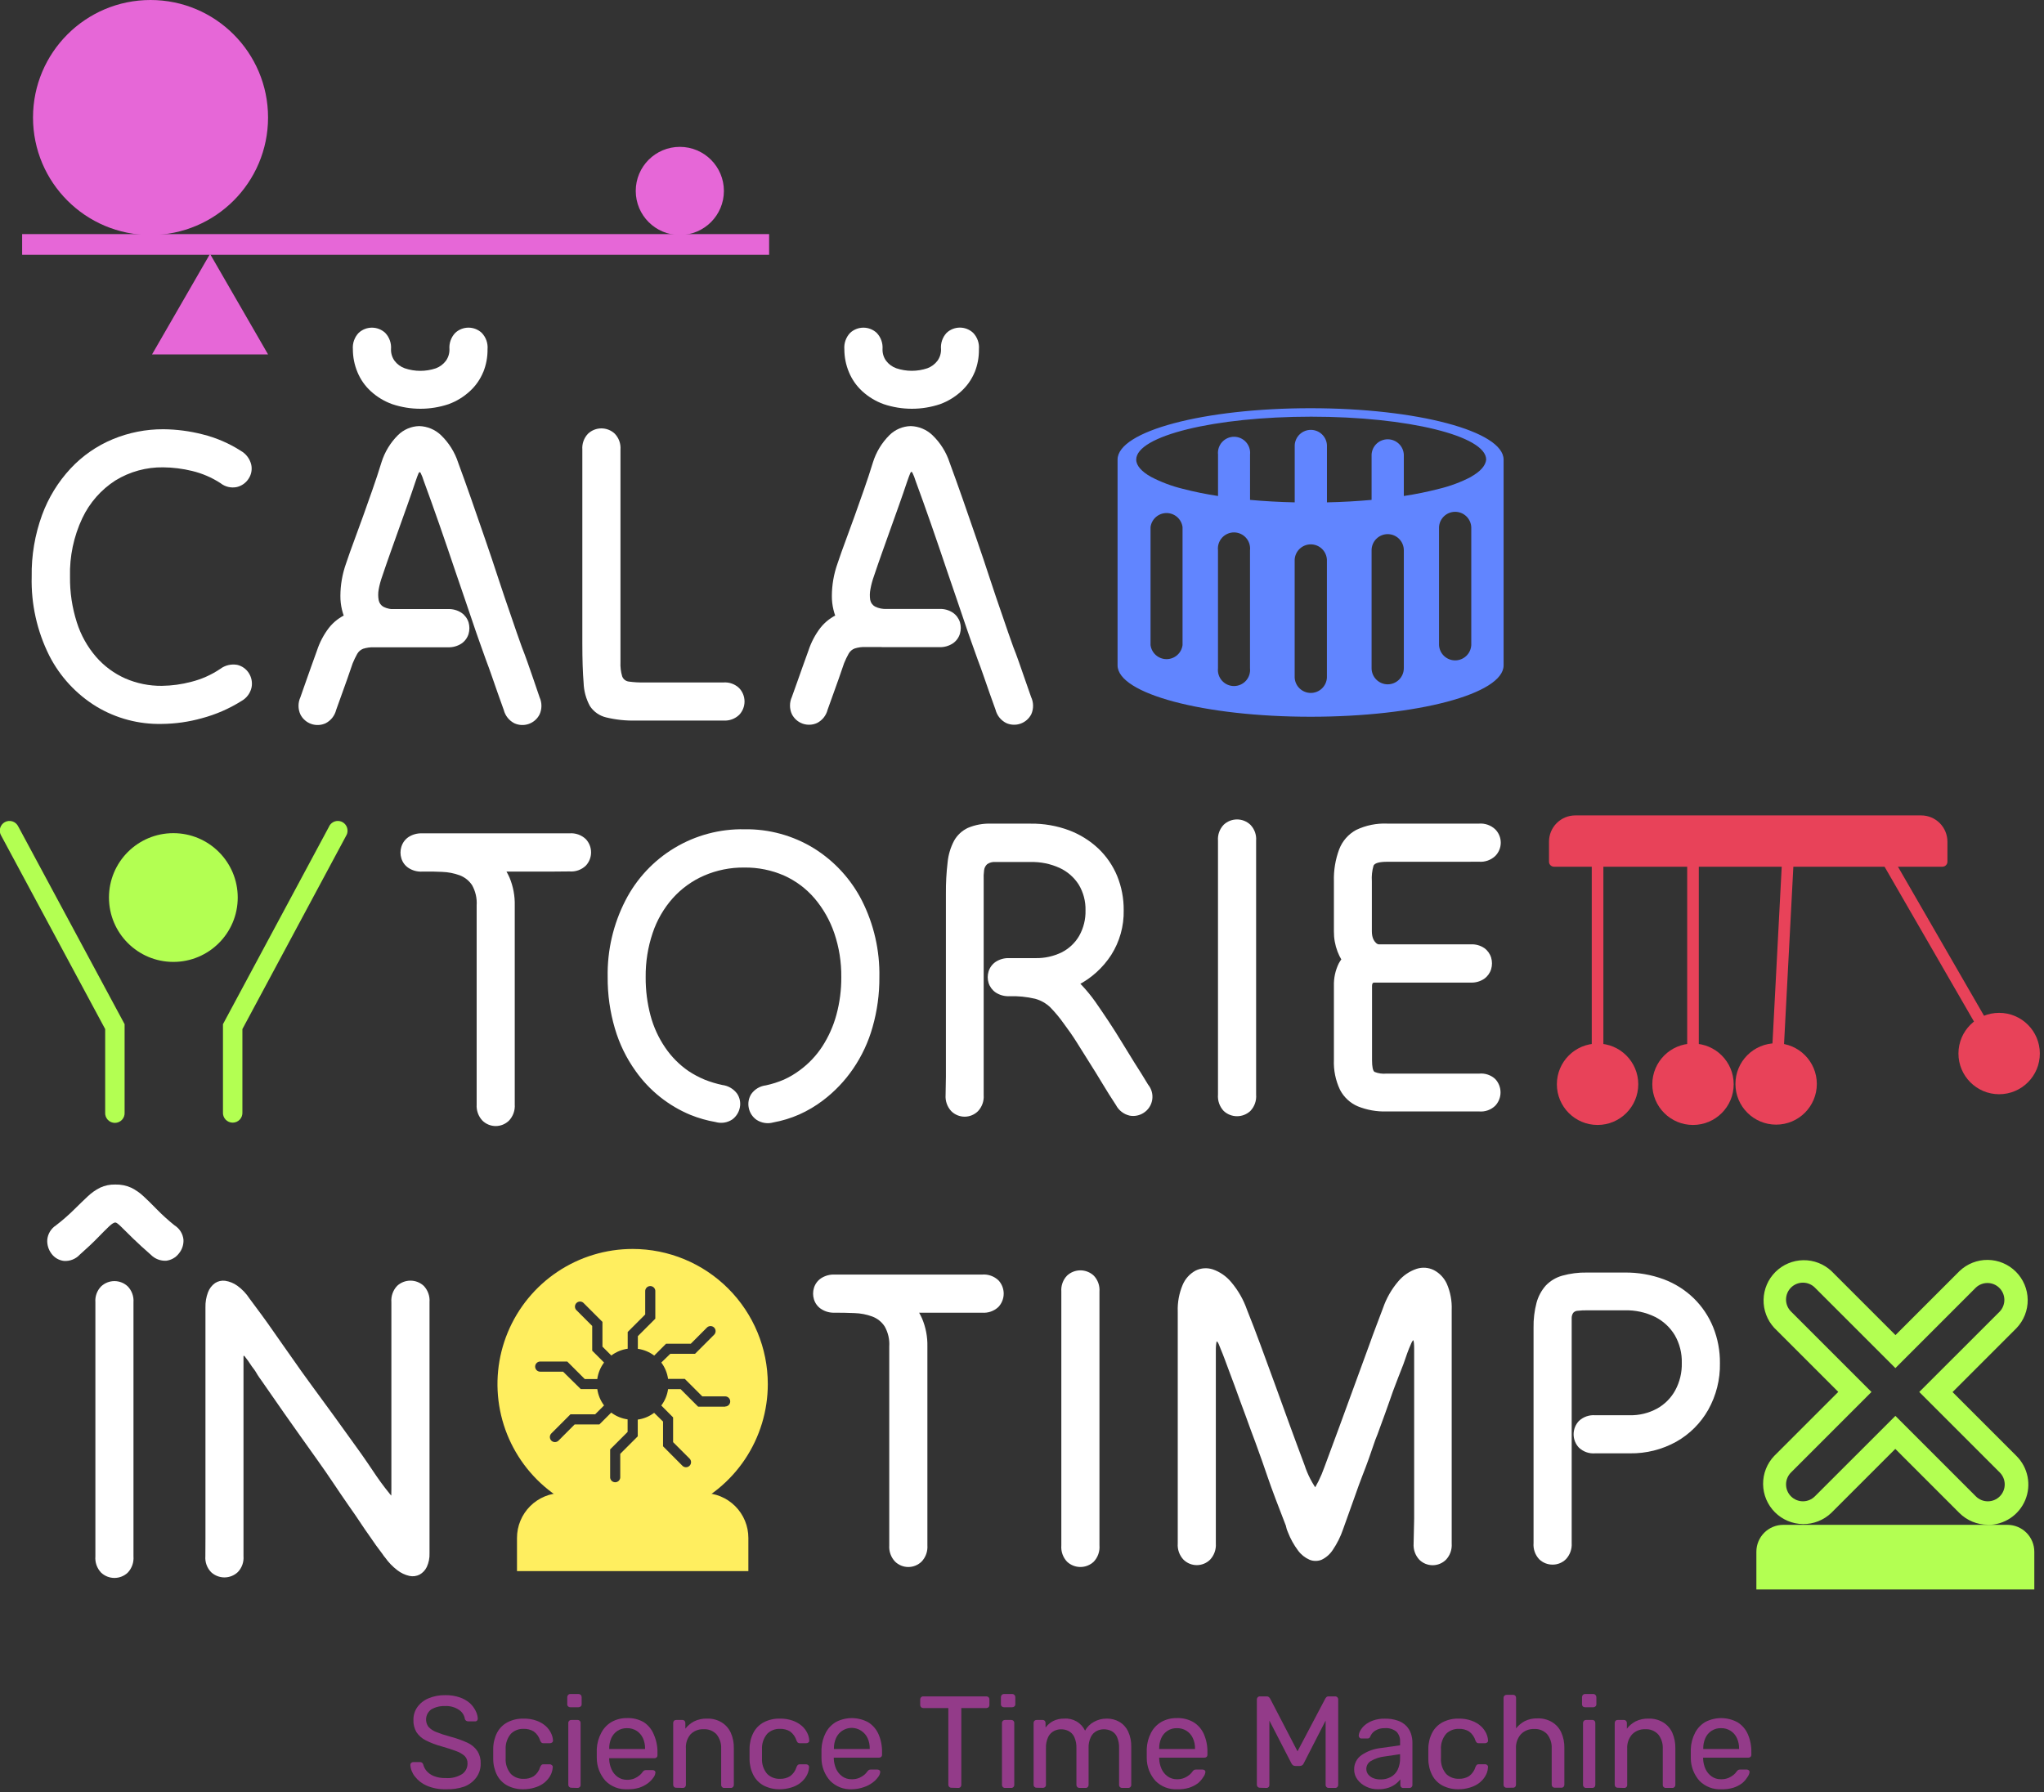 <?xml version="1.0" encoding="UTF-8"?> <svg xmlns="http://www.w3.org/2000/svg" width="447" height="392" viewBox="0 0 447 392" fill="none"><rect x="0" y="0" width="447" height="392" fill="#333333" stroke="none"/> <g clip-path="url(#clip0_302_2)"> <path d="M138.36 273.16C132.513 273.158 126.797 274.89 121.935 278.137C117.072 281.384 113.282 286 111.043 291.401C108.804 296.802 108.217 302.746 109.357 308.481C110.496 314.215 113.311 319.483 117.444 323.618C121.578 327.753 126.845 330.57 132.579 331.711C138.314 332.853 144.258 332.268 149.66 330.031C155.062 327.794 159.679 324.005 162.928 319.144C166.176 314.282 167.91 308.567 167.91 302.72C167.91 294.882 164.797 287.365 159.256 281.821C153.714 276.278 146.198 273.163 138.36 273.16ZM158.58 307.65H152.67L148.84 303.82H146.1C145.919 305.12 145.41 306.352 144.62 307.4L147.2 310V315.41L150.74 318.95C150.856 319.05 150.95 319.173 151.016 319.31C151.083 319.448 151.12 319.599 151.125 319.752C151.131 319.904 151.104 320.057 151.048 320.199C150.992 320.342 150.907 320.471 150.798 320.579C150.69 320.687 150.56 320.771 150.417 320.826C150.275 320.881 150.122 320.907 149.969 320.9C149.816 320.894 149.666 320.856 149.529 320.789C149.391 320.721 149.269 320.627 149.17 320.51L145 316.32V310.91L143.05 309C142.002 309.79 140.77 310.3 139.47 310.48V314.14L135.64 317.97V322.97C135.655 323.124 135.637 323.279 135.588 323.426C135.539 323.573 135.46 323.707 135.356 323.822C135.252 323.936 135.125 324.028 134.984 324.09C134.843 324.153 134.69 324.185 134.535 324.185C134.38 324.185 134.227 324.153 134.086 324.09C133.945 324.028 133.818 323.936 133.714 323.822C133.61 323.707 133.531 323.573 133.482 323.426C133.433 323.279 133.415 323.124 133.43 322.97V317L137.25 313.18V310.43C135.95 310.25 134.718 309.74 133.67 308.95L131.08 311.54H125.67L122.14 315.08C121.931 315.286 121.649 315.401 121.355 315.401C121.061 315.401 120.779 315.286 120.57 315.08C120.364 314.87 120.249 314.589 120.249 314.295C120.249 314.001 120.364 313.719 120.57 313.51L124.76 309.32H130.16L132.1 307.38C131.31 306.332 130.801 305.1 130.62 303.8H127L123.14 300H118.14C117.846 300 117.563 299.883 117.355 299.675C117.147 299.467 117.03 299.184 117.03 298.89C117.03 298.596 117.147 298.313 117.355 298.105C117.563 297.897 117.846 297.78 118.14 297.78H124.05L127.88 301.61H130.62C130.798 300.3 131.308 299.058 132.1 298L129.51 295.41V290L126 286.49C125.819 286.277 125.725 286.004 125.737 285.724C125.749 285.445 125.865 285.181 126.064 284.984C126.262 284.787 126.527 284.672 126.806 284.662C127.085 284.652 127.358 284.748 127.57 284.93L131.75 289.11V294.52L133.69 296.46C134.74 295.674 135.971 295.165 137.27 294.98V291.32L141.1 287.49V282.49C141.085 282.336 141.103 282.181 141.152 282.034C141.201 281.887 141.28 281.752 141.384 281.638C141.488 281.523 141.615 281.432 141.756 281.37C141.897 281.307 142.05 281.275 142.205 281.275C142.36 281.275 142.513 281.307 142.654 281.37C142.795 281.432 142.922 281.523 143.026 281.638C143.13 281.752 143.209 281.887 143.258 282.034C143.307 282.181 143.325 282.336 143.31 282.49V288.41L139.49 292.23V295C140.789 295.185 142.02 295.694 143.07 296.48L145.66 293.89H151.07L154.6 290.35C154.808 290.142 155.091 290.025 155.385 290.025C155.679 290.025 155.962 290.142 156.17 290.35C156.378 290.558 156.495 290.84 156.495 291.135C156.495 291.429 156.378 291.712 156.17 291.92L152 296.09H146.59L144.62 298C145.408 299.049 145.917 300.281 146.1 301.58H149.76L153.58 305.4H158.58C158.874 305.4 159.157 305.517 159.365 305.725C159.573 305.933 159.69 306.216 159.69 306.51C159.69 306.804 159.573 307.087 159.365 307.295C159.157 307.503 158.874 307.62 158.58 307.62V307.65Z" fill="#FFEE5F"></path> <path d="M122.89 326.54H153.84C156.444 326.54 158.942 327.575 160.784 329.416C162.625 331.258 163.66 333.756 163.66 336.36V343.62H113.06V336.36C113.06 335.07 113.314 333.792 113.808 332.6C114.303 331.408 115.027 330.325 115.94 329.413C116.853 328.501 117.936 327.778 119.129 327.285C120.322 326.792 121.6 326.539 122.89 326.54Z" fill="#FFEE5F"></path> <path d="M437.19 239.32C442.105 239.32 446.09 235.335 446.09 230.42C446.09 225.505 442.105 221.52 437.19 221.52C432.275 221.52 428.29 225.505 428.29 230.42C428.29 235.335 432.275 239.32 437.19 239.32Z" fill="#E84259"></path> <path d="M370.24 246.04C375.155 246.04 379.14 242.055 379.14 237.14C379.14 232.225 375.155 228.24 370.24 228.24C365.325 228.24 361.34 232.225 361.34 237.14C361.34 242.055 365.325 246.04 370.24 246.04Z" fill="#E84259"></path> <path d="M370.24 238.41C369.903 238.41 369.58 238.276 369.342 238.038C369.104 237.8 368.97 237.477 368.97 237.14V187C368.97 186.663 369.104 186.34 369.342 186.102C369.58 185.864 369.903 185.73 370.24 185.73C370.577 185.73 370.9 185.864 371.138 186.102C371.376 186.34 371.51 186.663 371.51 187V237.17C371.502 237.502 371.365 237.817 371.128 238.049C370.89 238.28 370.572 238.41 370.24 238.41Z" fill="#E84259"></path> <path d="M388.42 245.97C393.335 245.97 397.32 241.985 397.32 237.07C397.32 232.155 393.335 228.17 388.42 228.17C383.505 228.17 379.52 232.155 379.52 237.07C379.52 241.985 383.505 245.97 388.42 245.97Z" fill="#E84259"></path> <path d="M388.36 238.34C388.193 238.331 388.03 238.289 387.879 238.217C387.728 238.145 387.593 238.044 387.482 237.919C387.37 237.795 387.285 237.649 387.229 237.492C387.174 237.334 387.151 237.167 387.16 237L389.78 186.9C389.789 186.733 389.83 186.57 389.902 186.419C389.973 186.268 390.074 186.133 390.198 186.021C390.322 185.909 390.467 185.823 390.624 185.767C390.781 185.711 390.948 185.686 391.115 185.695C391.282 185.704 391.445 185.745 391.596 185.817C391.747 185.888 391.882 185.989 391.994 186.113C392.106 186.237 392.192 186.382 392.248 186.539C392.304 186.696 392.329 186.863 392.32 187.03L389.69 237.14C389.672 237.475 389.522 237.79 389.273 238.014C389.023 238.239 388.695 238.356 388.36 238.34Z" fill="#E84259"></path> <path d="M349.37 246.04C354.285 246.04 358.27 242.055 358.27 237.14C358.27 232.225 354.285 228.24 349.37 228.24C344.455 228.24 340.47 232.225 340.47 237.14C340.47 242.055 344.455 246.04 349.37 246.04Z" fill="#E84259"></path> <path d="M349.37 238.41C349.033 238.41 348.71 238.276 348.472 238.038C348.234 237.8 348.1 237.477 348.1 237.14V187C348.1 186.663 348.234 186.34 348.472 186.102C348.71 185.864 349.033 185.73 349.37 185.73C349.707 185.73 350.03 185.864 350.268 186.102C350.506 186.34 350.64 186.663 350.64 187V237.17C350.632 237.502 350.495 237.817 350.258 238.049C350.02 238.28 349.702 238.41 349.37 238.41Z" fill="#E84259"></path> <path d="M437.19 231.69C436.966 231.691 436.747 231.632 436.553 231.519C436.36 231.407 436.2 231.245 436.09 231.05L411 187.6C410.832 187.308 410.786 186.962 410.873 186.636C410.96 186.311 411.173 186.033 411.465 185.865C411.757 185.697 412.103 185.651 412.429 185.738C412.754 185.825 413.032 186.038 413.2 186.33L438.29 229.79C438.456 230.082 438.5 230.428 438.412 230.752C438.324 231.076 438.111 231.352 437.82 231.52C437.628 231.628 437.411 231.687 437.19 231.69Z" fill="#E84259"></path> <path d="M344.49 178.34H420.14C421.662 178.34 423.122 178.945 424.199 180.021C425.275 181.098 425.88 182.558 425.88 184.08V188.46C425.88 188.752 425.764 189.032 425.558 189.238C425.352 189.444 425.072 189.56 424.78 189.56H339.85C339.558 189.56 339.278 189.444 339.072 189.238C338.866 189.032 338.75 188.752 338.75 188.46V184.08C338.75 182.558 339.355 181.098 340.431 180.021C341.508 178.945 342.968 178.34 344.49 178.34Z" fill="#E84259"></path> <path d="M286.61 89.28C263.3 89.28 244.4 94.28 244.4 100.52V145.52C244.4 151.73 263.3 156.76 286.61 156.76C309.92 156.76 328.82 151.76 328.82 145.52V100.52C328.82 94.31 309.92 89.28 286.61 89.28ZM258.61 141.09C258.499 141.939 258.082 142.719 257.438 143.284C256.794 143.849 255.967 144.161 255.11 144.161C254.253 144.161 253.426 143.849 252.782 143.284C252.138 142.719 251.721 141.939 251.61 141.09V115.28C251.721 114.431 252.138 113.651 252.782 113.086C253.426 112.521 254.253 112.209 255.11 112.209C255.967 112.209 256.794 112.521 257.438 113.086C258.082 113.651 258.499 114.431 258.61 115.28V141.09ZM273.36 146.15C273.413 146.641 273.361 147.138 273.209 147.608C273.057 148.078 272.808 148.51 272.478 148.878C272.148 149.245 271.744 149.539 271.293 149.74C270.842 149.941 270.354 150.045 269.86 150.045C269.366 150.045 268.878 149.941 268.427 149.74C267.976 149.539 267.572 149.245 267.242 148.878C266.912 148.51 266.663 148.078 266.511 147.608C266.359 147.138 266.307 146.641 266.36 146.15V120.34C266.307 119.849 266.359 119.352 266.511 118.882C266.663 118.413 266.912 117.98 267.242 117.613C267.572 117.245 267.976 116.951 268.427 116.75C268.878 116.549 269.366 116.445 269.86 116.445C270.354 116.445 270.842 116.549 271.293 116.75C271.744 116.951 272.148 117.245 272.478 117.613C272.808 117.98 273.057 118.413 273.209 118.882C273.361 119.352 273.413 119.849 273.36 120.34V146.15ZM290.18 148.21C290.132 149.112 289.74 149.962 289.084 150.584C288.428 151.206 287.559 151.552 286.655 151.552C285.751 151.552 284.882 151.206 284.226 150.584C283.57 149.962 283.178 149.112 283.13 148.21V122.4C283.178 121.498 283.57 120.648 284.226 120.026C284.882 119.404 285.751 119.058 286.655 119.058C287.559 119.058 288.428 119.404 289.084 120.026C289.74 120.648 290.132 121.498 290.18 122.4V148.21ZM307 146.15C306.997 147.085 306.624 147.98 305.963 148.64C305.301 149.299 304.404 149.67 303.47 149.67C302.537 149.667 301.643 149.296 300.984 148.636C300.324 147.977 299.953 147.083 299.95 146.15V120.34C299.953 119.407 300.324 118.513 300.984 117.854C301.643 117.194 302.537 116.823 303.47 116.82C304.404 116.82 305.301 117.191 305.963 117.85C306.624 118.51 306.997 119.406 307 120.34V146.15ZM321.75 141.09C321.702 141.992 321.31 142.842 320.654 143.464C319.998 144.086 319.129 144.432 318.225 144.432C317.321 144.432 316.452 144.086 315.796 143.464C315.14 142.842 314.748 141.992 314.7 141.09V115.28C314.748 114.378 315.14 113.528 315.796 112.906C316.452 112.284 317.321 111.938 318.225 111.938C319.129 111.938 319.998 112.284 320.654 112.906C321.31 113.528 321.702 114.378 321.75 115.28V141.09ZM321.75 104.27C319.517 105.436 317.149 106.322 314.7 106.91C312.162 107.566 309.592 108.09 307 108.48V99.42C306.952 98.518 306.56 97.668 305.904 97.046C305.248 96.424 304.379 96.078 303.475 96.078C302.571 96.078 301.702 96.424 301.046 97.046C300.39 97.668 299.998 98.518 299.95 99.42V109.33C296.87 109.61 293.59 109.8 290.19 109.87V97.36C290.142 96.458 289.75 95.608 289.094 94.986C288.438 94.364 287.569 94.018 286.665 94.018C285.761 94.018 284.892 94.364 284.236 94.986C283.58 95.608 283.188 96.458 283.14 97.36V109.87C279.74 109.8 276.46 109.61 273.37 109.33V99.42C273.423 98.929 273.371 98.432 273.219 97.962C273.067 97.493 272.818 97.06 272.488 96.692C272.158 96.325 271.754 96.031 271.303 95.83C270.852 95.629 270.364 95.525 269.87 95.525C269.376 95.525 268.888 95.629 268.437 95.83C267.986 96.031 267.582 96.325 267.252 96.692C266.922 97.06 266.673 97.493 266.521 97.962C266.369 98.432 266.317 98.929 266.37 99.42V108.48C263.774 108.091 261.201 107.567 258.66 106.91C256.228 106.318 253.877 105.431 251.66 104.27C249.66 103.13 248.48 101.85 248.48 100.52C248.48 95.34 265.61 91.13 286.74 91.13C307.87 91.13 325.01 95.34 325.01 100.52C324.88 101.85 323.74 103.13 321.7 104.27H321.75Z" fill="#6185FF"></path> <path d="M390 333.5H439C440.559 333.5 442.055 334.12 443.158 335.222C444.26 336.325 444.88 337.821 444.88 339.38V347.63H384.1V339.38C384.1 338.606 384.253 337.84 384.549 337.125C384.846 336.411 385.281 335.761 385.829 335.215C386.377 334.669 387.028 334.236 387.744 333.942C388.459 333.648 389.226 333.497 390 333.5Z" fill="#B3FF52"></path> <path d="M434.71 333.47C433.553 333.471 432.407 333.244 431.338 332.801C430.269 332.358 429.298 331.709 428.48 330.89L414.48 316.89L400.48 330.89C398.814 332.481 396.591 333.356 394.287 333.33C391.984 333.303 389.782 332.376 388.153 330.747C386.524 329.118 385.597 326.916 385.57 324.613C385.544 322.309 386.419 320.086 388.01 318.42L402.01 304.42L388.01 290.42C386.461 288.742 385.624 286.529 385.674 284.246C385.723 281.963 386.657 279.788 388.277 278.179C389.898 276.57 392.079 275.652 394.363 275.619C396.646 275.586 398.853 276.439 400.52 278L414.52 292L428.52 278C430.185 276.408 432.407 275.531 434.711 275.555C437.014 275.58 439.217 276.506 440.847 278.133C442.477 279.761 443.406 281.962 443.435 284.266C443.463 286.569 442.589 288.792 441 290.46L427 304.46L441 318.46C442.231 319.694 443.069 321.265 443.408 322.976C443.747 324.686 443.572 326.458 442.904 328.068C442.236 329.679 441.106 331.055 439.657 332.024C438.207 332.992 436.503 333.509 434.76 333.51L434.71 333.47ZM414.5 309.67L432.1 327.27C432.792 327.964 433.732 328.354 434.711 328.355C435.691 328.356 436.631 327.967 437.325 327.275C438.019 326.583 438.409 325.644 438.41 324.664C438.411 323.684 438.022 322.744 437.33 322.05L419.72 304.44L437.33 286.84C437.988 286.139 438.347 285.21 438.332 284.249C438.317 283.288 437.929 282.371 437.249 281.691C436.569 281.011 435.652 280.623 434.691 280.608C433.73 280.593 432.801 280.952 432.1 281.61L414.5 299.22L396.89 281.61C396.547 281.267 396.139 280.996 395.691 280.81C395.242 280.625 394.762 280.53 394.276 280.53C393.791 280.531 393.311 280.627 392.863 280.813C392.415 280.999 392.008 281.272 391.665 281.615C391.322 281.958 391.05 282.366 390.865 282.814C390.68 283.263 390.585 283.743 390.585 284.229C390.586 284.714 390.682 285.194 390.868 285.642C391.054 286.09 391.327 286.497 391.67 286.84L409.27 304.44L391.67 322.05C390.978 322.742 390.589 323.681 390.589 324.66C390.589 325.639 390.978 326.578 391.67 327.27C392.362 327.962 393.301 328.351 394.28 328.351C395.259 328.351 396.198 327.962 396.89 327.27L414.5 309.67Z" fill="#B3FF52"></path> <path d="M32.92 51.4C47.114 51.4 58.62 39.894 58.62 25.7C58.62 11.506 47.114 0 32.92 0C18.726 0 7.22 11.506 7.22 25.7C7.22 39.894 18.726 51.4 32.92 51.4Z" fill="#E667D7"></path> <path d="M148.67 51.4C153.994 51.4 158.31 47.084 158.31 41.76C158.31 36.436 153.994 32.12 148.67 32.12C143.346 32.12 139.03 36.436 139.03 41.76C139.03 47.084 143.346 51.4 148.67 51.4Z" fill="#E667D7"></path> <path d="M168.2 51.2H4.84V55.73H168.2V51.2Z" fill="#E667D7"></path> <path d="M45.93 55.53L33.25 77.51H58.62L45.93 55.53Z" fill="#E667D7"></path> <path d="M44.16 157.08C41.295 157.885 38.336 158.306 35.36 158.33C30.344 158.438 25.4 157.124 21.1 154.54C16.69 151.847 13.114 147.984 10.77 143.38C8.094 138.025 6.776 132.094 6.93 126.11C6.856 121.516 7.626 116.947 9.2 112.63C10.584 108.854 12.709 105.392 15.45 102.45C18.03 99.689 21.17 97.51 24.66 96.06C28.168 94.605 31.932 93.864 35.73 93.88C38.621 93.905 41.499 94.281 44.3 95C47.272 95.737 50.103 96.957 52.68 98.61C53.241 98.93 53.73 99.361 54.119 99.877C54.508 100.393 54.787 100.982 54.94 101.61C55.056 102.129 55.067 102.667 54.972 103.19C54.878 103.714 54.68 104.214 54.39 104.66C53.812 105.583 52.897 106.247 51.84 106.51C51.214 106.649 50.566 106.646 49.941 106.503C49.317 106.359 48.732 106.078 48.23 105.68C46.322 104.437 44.215 103.531 42 103C39.937 102.497 37.823 102.232 35.7 102.21C32.012 102.155 28.384 103.151 25.24 105.08C22.102 107.098 19.594 109.956 18 113.33C16.119 117.322 15.197 121.698 15.31 126.11C15.265 129.502 15.768 132.879 16.8 136.11C17.673 138.882 19.102 141.448 21 143.65C22.758 145.676 24.939 147.29 27.39 148.38C29.913 149.476 32.639 150.028 35.39 150C37.565 149.975 39.728 149.679 41.83 149.12C44.092 148.552 46.237 147.595 48.17 146.29C48.694 145.898 49.292 145.617 49.929 145.466C50.565 145.315 51.226 145.296 51.87 145.41C52.393 145.529 52.888 145.75 53.325 146.061C53.763 146.372 54.135 146.765 54.42 147.22C55.008 148.139 55.222 149.248 55.02 150.32C54.885 150.949 54.617 151.542 54.234 152.06C53.851 152.577 53.362 153.007 52.8 153.32C50.125 154.999 47.212 156.267 44.16 157.08Z" fill="white"></path> <path d="M66.92 149C67.29 147.92 67.67 146.83 68.07 145.75C68.47 144.67 68.89 143.52 69.32 142.28C69.903 140.496 70.782 138.822 71.92 137.33C72.975 135.99 74.351 134.938 75.92 134.27C77.787 133.519 79.788 133.158 81.8 133.21H97.94C99.003 133.16 100.054 133.451 100.94 134.04C101.666 134.545 102.204 135.277 102.47 136.12C102.71 136.936 102.71 137.804 102.47 138.62C102.211 139.469 101.672 140.206 100.94 140.71C100.051 141.292 99.002 141.583 97.94 141.54H86.45C84.159 141.619 81.884 141.128 79.83 140.11C78.135 139.223 76.742 137.851 75.83 136.17C74.904 134.367 74.427 132.367 74.44 130.34C74.447 127.909 74.869 125.498 75.69 123.21C76.25 121.537 76.853 119.837 77.5 118.11C78.147 116.383 78.793 114.61 79.44 112.79C80.09 110.97 80.75 109.08 81.44 107.14C82.13 105.2 82.8 103.14 83.44 101.07C84.14 98.851 85.364 96.834 87.01 95.19C88.253 93.949 89.924 93.233 91.68 93.19C93.463 93.241 95.164 93.954 96.45 95.19C98.174 96.852 99.462 98.912 100.2 101.19C101.133 103.723 102.09 106.39 103.07 109.19C104.05 111.99 105.05 114.877 106.07 117.85C107.07 120.78 108.07 123.67 108.98 126.51C109.89 129.35 110.85 132.05 111.72 134.61C112.59 137.17 113.38 139.47 114.12 141.51C114.49 142.44 114.89 143.51 115.33 144.75L116.67 148.6L118 152.5C118.268 153.089 118.406 153.728 118.406 154.375C118.406 155.022 118.268 155.661 118 156.25C117.511 157.223 116.664 157.969 115.636 158.331C114.609 158.693 113.481 158.642 112.49 158.19C111.918 157.898 111.415 157.488 111.015 156.986C110.615 156.484 110.327 155.902 110.17 155.28C109.74 154.1 109.3 152.85 108.83 151.53L107.49 147.68C107.06 146.45 106.66 145.34 106.28 144.35C105.36 141.76 104.28 138.81 103.18 135.5C102.08 132.19 100.87 128.76 99.66 125.18C98.45 121.6 97.26 118.08 96.05 114.62C94.84 111.16 93.72 108.02 92.67 105.18C92.492 104.574 92.261 103.985 91.98 103.42C91.82 103.17 91.67 103.22 91.51 103.56C91.35 103.9 91.13 104.56 90.82 105.45C90.26 107.12 89.68 108.82 89.06 110.55C88.44 112.28 87.82 114.01 87.21 115.73C86.6 117.45 85.97 119.19 85.36 120.92C84.75 122.65 84.15 124.35 83.6 126.01C83.255 126.959 82.99 127.936 82.81 128.93C82.672 129.697 82.672 130.483 82.81 131.25C82.868 131.561 82.993 131.854 83.178 132.11C83.363 132.366 83.603 132.578 83.88 132.73C84.669 133.115 85.544 133.291 86.42 133.24H97.94C99.003 133.19 100.054 133.481 100.94 134.07C101.666 134.575 102.204 135.307 102.47 136.15C102.71 136.966 102.71 137.834 102.47 138.65C102.211 139.499 101.672 140.236 100.94 140.74C100.051 141.322 99.002 141.613 97.94 141.57H81.82C81.007 141.536 80.195 141.645 79.42 141.89C78.87 142.101 78.41 142.497 78.12 143.01C77.744 143.682 77.41 144.376 77.12 145.09C76.69 146.33 76.29 147.48 75.92 148.56C75.55 149.64 75.16 150.72 74.76 151.8C74.36 152.88 73.94 154.04 73.51 155.28C73.355 155.902 73.069 156.483 72.67 156.985C72.272 157.487 71.77 157.898 71.2 158.19C70.209 158.642 69.081 158.693 68.054 158.331C67.026 157.969 66.179 157.223 65.69 156.25C65.422 155.661 65.284 155.022 65.284 154.375C65.284 153.728 65.422 153.089 65.69 152.5L66.92 149ZM105.67 81.39C105.016 82.978 104.019 84.402 102.75 85.56C101.408 86.799 99.834 87.76 98.12 88.39C94.11 89.737 89.77 89.737 85.76 88.39C84.028 87.765 82.438 86.803 81.08 85.56C79.817 84.399 78.824 82.976 78.17 81.39C77.51 79.806 77.17 78.106 77.17 76.39C77.117 75.74 77.2 75.087 77.416 74.472C77.631 73.857 77.973 73.294 78.42 72.82C79.21 72.076 80.255 71.662 81.34 71.662C82.425 71.662 83.47 72.076 84.26 72.82C84.707 73.294 85.049 73.857 85.264 74.472C85.48 75.087 85.563 75.74 85.51 76.39C85.484 77.301 85.762 78.194 86.3 78.93C86.867 79.674 87.638 80.237 88.52 80.55C90.729 81.297 93.121 81.297 95.33 80.55C96.192 80.226 96.944 79.664 97.5 78.93C98.034 78.192 98.311 77.3 98.29 76.39C98.237 75.74 98.32 75.087 98.536 74.472C98.751 73.857 99.093 73.294 99.54 72.82C100.327 72.074 101.371 71.659 102.455 71.659C103.539 71.659 104.583 72.074 105.37 72.82C105.819 73.293 106.163 73.855 106.378 74.471C106.593 75.086 106.676 75.74 106.62 76.39C106.64 78.113 106.317 79.823 105.67 81.42V81.39Z" fill="white"></path> <path d="M152.86 157.59H139.11C136.899 157.655 134.689 157.423 132.54 156.9C131.098 156.553 129.841 155.675 129.02 154.44C128.163 152.876 127.687 151.132 127.63 149.35C127.443 147.13 127.35 144.26 127.35 140.74V98.32C127.303 97.686 127.39 97.05 127.605 96.452C127.82 95.854 128.159 95.308 128.6 94.85C129.39 94.106 130.435 93.692 131.52 93.692C132.605 93.692 133.65 94.106 134.44 94.85C134.881 95.308 135.22 95.854 135.435 96.452C135.65 97.05 135.737 97.686 135.69 98.32V144.81C135.638 145.857 135.763 146.905 136.06 147.91C136.172 148.224 136.37 148.499 136.632 148.704C136.894 148.91 137.209 149.036 137.54 149.07C138.643 149.222 139.757 149.285 140.87 149.26H158.19C158.824 149.21 159.461 149.296 160.06 149.511C160.658 149.727 161.203 150.067 161.66 150.51C162.406 151.298 162.821 152.341 162.821 153.425C162.821 154.509 162.406 155.553 161.66 156.34C161.202 156.781 160.656 157.12 160.058 157.335C159.46 157.551 158.824 157.637 158.19 157.59H152.86Z" fill="white"></path> <path d="M174.4 149C174.77 147.92 175.15 146.83 175.55 145.75C175.95 144.67 176.37 143.52 176.8 142.28C177.383 140.496 178.262 138.822 179.4 137.33C180.456 135.991 181.832 134.939 183.4 134.27C185.267 133.517 187.268 133.156 189.28 133.21H205.39C206.453 133.16 207.504 133.451 208.39 134.04C209.116 134.545 209.654 135.276 209.92 136.12C210.16 136.936 210.16 137.804 209.92 138.62C209.661 139.469 209.122 140.206 208.39 140.71C207.501 141.292 206.452 141.583 205.39 141.54H193.93C191.639 141.619 189.364 141.128 187.31 140.11C185.615 139.223 184.222 137.851 183.31 136.17C182.384 134.367 181.907 132.367 181.92 130.34C181.927 127.909 182.349 125.498 183.17 123.21C183.73 121.537 184.333 119.837 184.98 118.11C185.627 116.383 186.273 114.61 186.92 112.79C187.57 110.97 188.23 109.08 188.92 107.14C189.61 105.2 190.28 103.14 190.92 101.07C191.62 98.851 192.844 96.834 194.49 95.19C195.733 93.949 197.405 93.233 199.16 93.19C200.943 93.241 202.644 93.954 203.93 95.19C205.654 96.852 206.942 98.912 207.68 101.19C208.613 103.723 209.57 106.39 210.55 109.19C211.53 111.99 212.53 114.877 213.55 117.85C214.55 120.78 215.55 123.67 216.46 126.51C217.37 129.35 218.33 132.05 219.2 134.61C220.07 137.17 220.86 139.47 221.6 141.51C221.97 142.44 222.38 143.51 222.81 144.75L224.15 148.6L225.49 152.44C225.766 153.025 225.913 153.663 225.921 154.309C225.93 154.956 225.8 155.598 225.54 156.19C225.051 157.163 224.204 157.909 223.176 158.271C222.149 158.633 221.021 158.582 220.03 158.13C219.458 157.838 218.955 157.428 218.555 156.926C218.155 156.424 217.867 155.842 217.71 155.22C217.28 154.04 216.84 152.79 216.37 151.47L215.03 147.62C214.6 146.39 214.2 145.28 213.82 144.29C212.9 141.7 211.82 138.75 210.72 135.44C209.62 132.13 208.41 128.7 207.2 125.12C205.99 121.54 204.8 118.02 203.59 114.56C202.38 111.1 201.26 107.96 200.21 105.12C200.032 104.514 199.801 103.925 199.52 103.36C199.36 103.11 199.21 103.16 199.06 103.5C198.91 103.84 198.67 104.5 198.36 105.39C197.8 107.06 197.22 108.76 196.6 110.49C195.98 112.22 195.37 113.95 194.75 115.67C194.13 117.39 193.51 119.13 192.9 120.86C192.29 122.59 191.69 124.29 191.14 125.95C190.795 126.899 190.53 127.876 190.35 128.87C190.2 129.635 190.183 130.419 190.3 131.19C190.357 131.5 190.483 131.794 190.668 132.05C190.853 132.306 191.093 132.518 191.37 132.67C192.159 133.055 193.034 133.231 193.91 133.18H205.4C206.463 133.13 207.514 133.421 208.4 134.01C209.126 134.515 209.664 135.246 209.93 136.09C210.17 136.906 210.17 137.774 209.93 138.59C209.671 139.439 209.132 140.176 208.4 140.68C207.511 141.262 206.462 141.553 205.4 141.51H189.31C188.494 141.476 187.679 141.584 186.9 141.83C186.35 142.041 185.89 142.437 185.6 142.95C185.224 143.622 184.89 144.316 184.6 145.03C184.17 146.27 183.77 147.42 183.4 148.5C183.03 149.58 182.64 150.66 182.24 151.74C181.84 152.82 181.42 153.98 180.99 155.22C180.835 155.842 180.549 156.423 180.15 156.925C179.752 157.427 179.25 157.838 178.68 158.13C177.689 158.582 176.561 158.633 175.534 158.271C174.506 157.909 173.659 157.163 173.17 156.19C172.902 155.601 172.764 154.962 172.764 154.315C172.764 153.668 172.902 153.029 173.17 152.44L174.4 149ZM213.15 81.39C212.496 82.978 211.499 84.402 210.23 85.56C208.888 86.799 207.314 87.76 205.6 88.39C201.59 89.737 197.25 89.737 193.24 88.39C191.508 87.765 189.918 86.803 188.56 85.56C187.297 84.399 186.304 82.976 185.65 81.39C184.99 79.806 184.65 78.106 184.65 76.39C184.597 75.74 184.68 75.087 184.896 74.472C185.111 73.857 185.453 73.294 185.9 72.82C186.69 72.076 187.735 71.662 188.82 71.662C189.905 71.662 190.95 72.076 191.74 72.82C192.187 73.292 192.531 73.853 192.748 74.466C192.965 75.079 193.051 75.731 193 76.38C192.975 77.291 193.252 78.184 193.79 78.92C194.354 79.663 195.122 80.226 196 80.54C198.209 81.287 200.601 81.287 202.81 80.54C203.679 80.219 204.439 79.657 205 78.92C205.538 78.184 205.816 77.291 205.79 76.38C205.731 75.733 205.809 75.082 206.017 74.467C206.225 73.852 206.56 73.287 207 72.81C207.787 72.064 208.831 71.649 209.915 71.649C210.999 71.649 212.043 72.064 212.83 72.81C213.279 73.283 213.623 73.845 213.838 74.461C214.054 75.076 214.136 75.73 214.08 76.38C214.108 78.105 213.791 79.818 213.15 81.42V81.39Z" fill="white"></path> <path d="M120 190.63H92.29C91.227 190.68 90.176 190.389 89.29 189.8C88.559 189.302 88.022 188.568 87.77 187.72C87.52 186.906 87.52 186.035 87.77 185.22C88.022 184.369 88.558 183.631 89.29 183.13C90.178 182.546 91.228 182.256 92.29 182.3C94.231 182.302 96.168 182.473 98.08 182.81C99.979 183.137 101.829 183.698 103.59 184.48C105.285 185.224 106.848 186.237 108.22 187.48C109.584 188.721 110.674 190.233 111.42 191.92C112.228 193.854 112.619 195.935 112.57 198.03V241.56C112.616 242.201 112.528 242.845 112.313 243.451C112.098 244.057 111.76 244.611 111.32 245.08C110.545 245.849 109.497 246.28 108.405 246.28C107.313 246.28 106.265 245.849 105.49 245.08C105.052 244.61 104.715 244.055 104.5 243.45C104.285 242.844 104.197 242.201 104.24 241.56V198C104.34 196.468 103.992 194.939 103.24 193.6C102.583 192.606 101.627 191.846 100.51 191.43C99.277 190.981 97.981 190.731 96.67 190.69C95.24 190.63 93.79 190.59 92.31 190.59C91.247 190.64 90.196 190.349 89.31 189.76C88.579 189.262 88.042 188.528 87.79 187.68C87.54 186.866 87.54 185.995 87.79 185.18C88.041 184.329 88.578 183.591 89.31 183.09C90.198 182.506 91.248 182.216 92.31 182.26H124.54C125.188 182.207 125.84 182.292 126.453 182.507C127.066 182.722 127.627 183.064 128.1 183.51C128.846 184.298 129.261 185.341 129.261 186.425C129.261 187.509 128.846 188.553 128.1 189.34C127.629 189.788 127.068 190.131 126.454 190.347C125.84 190.562 125.188 190.645 124.54 190.59L120 190.63Z" fill="white"></path> <path d="M151 243.84C146.176 241.839 142.016 238.514 139 234.25C136.975 231.425 135.443 228.277 134.47 224.94C133.394 221.288 132.861 217.497 132.89 213.69C132.781 207.868 134.118 202.109 136.78 196.93C139.223 192.163 142.956 188.178 147.552 185.427C152.148 182.676 157.424 181.271 162.78 181.37C168.147 181.282 173.427 182.729 178 185.54C182.481 188.332 186.115 192.294 188.51 197C191.118 202.178 192.422 207.914 192.31 213.71C192.336 217.406 191.834 221.086 190.82 224.64C189.909 227.893 188.47 230.974 186.56 233.76C184.758 236.4 182.539 238.73 179.99 240.66C178.373 241.893 176.618 242.933 174.76 243.76C172.963 244.55 171.081 245.127 169.15 245.48C168.529 245.656 167.878 245.696 167.239 245.6C166.601 245.503 165.991 245.271 165.45 244.92C164.557 244.297 163.944 243.349 163.74 242.28C163.531 241.246 163.728 240.172 164.29 239.28C164.66 238.756 165.136 238.316 165.687 237.989C166.239 237.661 166.853 237.454 167.49 237.38C168.837 237.091 170.154 236.673 171.42 236.13C172.69 235.557 173.891 234.842 175 234C176.916 232.577 178.562 230.823 179.86 228.82C181.229 226.691 182.262 224.364 182.92 221.92C183.643 219.247 184 216.489 183.98 213.72C184.019 210.446 183.502 207.19 182.45 204.09C181.502 201.314 180.044 198.74 178.15 196.5C176.324 194.36 174.046 192.652 171.48 191.5C168.735 190.299 165.766 189.699 162.77 189.74C159.749 189.703 156.754 190.303 153.98 191.5C151.365 192.64 149.026 194.328 147.12 196.45C145.159 198.661 143.665 201.246 142.73 204.05C141.68 207.164 141.163 210.433 141.2 213.72C141.18 216.548 141.537 219.366 142.26 222.1C142.923 224.597 144.005 226.964 145.46 229.1C146.823 231.114 148.549 232.857 150.55 234.24C151.675 234.988 152.871 235.624 154.12 236.14C155.365 236.634 156.65 237.022 157.96 237.3C158.601 237.379 159.219 237.589 159.776 237.915C160.333 238.242 160.818 238.679 161.2 239.2C161.79 240.081 162.005 241.16 161.8 242.2C161.6 243.258 161.007 244.201 160.14 244.84C159.607 245.193 159.004 245.426 158.372 245.523C157.74 245.619 157.094 245.577 156.48 245.4C154.603 245.075 152.767 244.552 151 243.84Z" fill="white"></path> <path d="M206.86 235.48V195.42C206.84 193.148 206.964 190.877 207.23 188.62C207.39 186.952 207.876 185.331 208.66 183.85C209.348 182.635 210.397 181.664 211.66 181.07C213.271 180.39 215.012 180.072 216.76 180.14H225.37C228.228 180.1 231.069 180.588 233.75 181.58C236.141 182.473 238.33 183.833 240.19 185.58C241.968 187.269 243.372 189.314 244.31 191.58C245.28 193.964 245.766 196.517 245.74 199.09C245.81 202.544 244.86 205.942 243.01 208.86C241.191 211.665 238.671 213.947 235.7 215.48C232.567 217.098 229.085 217.922 225.56 217.88H220.74C219.677 217.93 218.626 217.639 217.74 217.05C217.014 216.545 216.476 215.813 216.21 214.97C215.96 214.156 215.96 213.285 216.21 212.47C216.469 211.621 217.008 210.884 217.74 210.38C218.628 209.795 219.678 209.505 220.74 209.55C223.062 209.515 225.379 209.764 227.64 210.29C229.431 210.726 231.146 211.427 232.73 212.37C234.123 213.223 235.4 214.251 236.53 215.43C237.613 216.58 238.615 217.803 239.53 219.09C240.517 220.51 241.49 221.943 242.45 223.39C243.41 224.837 244.35 226.32 245.27 227.84L248.09 232.42C249.09 233.97 250.09 235.57 251.09 237.24C251.463 237.697 251.735 238.228 251.887 238.798C252.04 239.367 252.07 239.963 251.976 240.545C251.881 241.127 251.664 241.683 251.339 242.175C251.014 242.667 250.588 243.085 250.09 243.4C249.187 243.983 248.096 244.198 247.04 244C246.402 243.853 245.803 243.57 245.286 243.169C244.768 242.769 244.343 242.261 244.04 241.68C242.99 240.08 241.98 238.49 241.04 236.91C240.1 235.33 239.14 233.81 238.21 232.33C237.28 230.85 236.37 229.4 235.48 227.98C234.59 226.56 233.64 225.2 232.66 223.9C231.76 222.617 230.756 221.41 229.66 220.29C228.733 219.411 227.603 218.775 226.37 218.44C224.519 218.008 222.62 217.82 220.72 217.88C219.657 217.93 218.606 217.639 217.72 217.05C216.994 216.545 216.456 215.813 216.19 214.97C215.94 214.156 215.94 213.285 216.19 212.47C216.449 211.621 216.988 210.884 217.72 210.38C218.608 209.795 219.658 209.505 220.72 209.55H226.46C228.432 209.59 230.386 209.162 232.16 208.3C233.762 207.493 235.096 206.239 236 204.69C236.962 202.984 237.442 201.048 237.39 199.09C237.437 197.118 236.924 195.172 235.91 193.48C234.898 191.889 233.451 190.622 231.74 189.83C229.736 188.917 227.551 188.472 225.35 188.53H217.66C217.038 188.478 216.417 188.64 215.9 188.99C215.512 189.336 215.266 189.813 215.21 190.33C215.114 191.053 215.084 191.782 215.12 192.51C215.12 193.38 215.12 194.36 215.12 195.51V239.51C215.167 240.151 215.08 240.795 214.865 241.401C214.65 242.007 214.311 242.562 213.87 243.03C213.095 243.799 212.047 244.23 210.955 244.23C209.863 244.23 208.815 243.799 208.04 243.03C207.601 242.561 207.264 242.006 207.049 241.4C206.834 240.795 206.746 240.151 206.79 239.51L206.86 235.48Z" fill="white"></path> <path d="M266.36 233.85V183.85C266.313 183.216 266.4 182.58 266.615 181.982C266.83 181.384 267.169 180.838 267.61 180.38C268.397 179.634 269.441 179.219 270.525 179.219C271.609 179.219 272.653 179.634 273.44 180.38C273.884 180.836 274.227 181.381 274.444 181.979C274.661 182.577 274.749 183.215 274.7 183.85V239.41C274.754 240.06 274.67 240.715 274.452 241.33C274.235 241.945 273.89 242.508 273.44 242.98C272.649 243.719 271.607 244.13 270.525 244.13C269.443 244.13 268.401 243.719 267.61 242.98C267.163 242.506 266.821 241.943 266.606 241.328C266.39 240.713 266.307 240.059 266.36 239.41V233.85Z" fill="white"></path> <path d="M317.32 188.48H303.38C301.65 188.48 300.66 188.76 300.38 189.31C300.059 190.423 299.934 191.584 300.01 192.74V203.67C300.01 204.005 300.04 204.34 300.1 204.67C300.156 204.992 300.264 205.303 300.42 205.59C300.565 205.854 300.755 206.091 300.98 206.29C301.198 206.475 301.475 206.574 301.76 206.57H321.58C322.644 206.507 323.699 206.799 324.58 207.4C325.287 207.913 325.807 208.644 326.06 209.48C326.3 210.296 326.3 211.164 326.06 211.98C325.809 212.82 325.289 213.554 324.58 214.07C323.697 214.666 322.644 214.958 321.58 214.9H300.51C300.2 214.9 300.05 215.15 300.05 215.64V231.85C300.05 233.33 300.23 234.19 300.6 234.44C301.422 234.767 302.31 234.894 303.19 234.81H323.47C324.109 234.748 324.754 234.821 325.363 235.026C325.971 235.231 326.529 235.563 327 236C327.739 236.791 328.15 237.833 328.15 238.915C328.15 239.997 327.739 241.039 327 241.83C326.542 242.274 325.995 242.616 325.395 242.833C324.795 243.051 324.156 243.138 323.52 243.09H303.19C301.052 243.148 298.925 242.767 296.94 241.97C295.265 241.252 293.891 239.976 293.05 238.36C292.075 236.312 291.615 234.057 291.71 231.79V215.61C291.664 213.911 292.031 212.226 292.78 210.7C293.514 209.325 294.686 208.234 296.11 207.6C297.94 206.83 299.916 206.468 301.9 206.54H321.62C322.684 206.477 323.739 206.769 324.62 207.37C325.327 207.883 325.847 208.614 326.1 209.45C326.34 210.266 326.34 211.134 326.1 211.95C325.849 212.79 325.329 213.524 324.62 214.04C323.737 214.636 322.684 214.928 321.62 214.87H301.8C300.445 214.882 299.104 214.599 297.87 214.04C296.659 213.471 295.571 212.669 294.67 211.68C293.731 210.635 292.996 209.424 292.5 208.11C291.961 206.693 291.693 205.186 291.71 203.67V192.74C291.641 190.354 292.035 187.977 292.87 185.74C293.563 183.939 294.875 182.443 296.57 181.52C298.692 180.505 301.03 180.028 303.38 180.13H323.47C324.111 180.084 324.755 180.172 325.361 180.387C325.966 180.602 326.521 180.94 326.99 181.38C327.764 182.155 328.199 183.205 328.199 184.3C328.199 185.395 327.764 186.446 326.99 187.22C326.521 187.66 325.966 187.998 325.361 188.213C324.755 188.428 324.111 188.516 323.47 188.47L317.32 188.48Z" fill="white"></path> <path d="M210.26 287.1H182.53C181.466 287.147 180.415 286.852 179.53 286.26C178.796 285.763 178.256 285.028 178 284.18C177.75 283.365 177.75 282.495 178 281.68C178.256 280.829 178.796 280.091 179.53 279.59C180.418 279.005 181.468 278.715 182.53 278.76C184.468 278.762 186.402 278.933 188.31 279.27C190.209 279.597 192.059 280.158 193.82 280.94C195.516 281.681 197.08 282.695 198.45 283.94C199.818 285.178 200.908 286.691 201.65 288.38C202.461 290.313 202.857 292.395 202.81 294.49V338C202.855 338.641 202.766 339.285 202.551 339.89C202.336 340.496 201.999 341.051 201.56 341.52C200.783 342.289 199.734 342.721 198.64 342.721C197.546 342.721 196.497 342.289 195.72 341.52C195.281 341.051 194.944 340.496 194.729 339.89C194.514 339.285 194.426 338.641 194.47 338V294.5C194.571 292.971 194.224 291.445 193.47 290.11C192.817 289.11 191.86 288.346 190.74 287.93C189.508 287.48 188.211 287.23 186.9 287.19C185.48 287.13 184.03 287.1 182.55 287.1C181.486 287.147 180.435 286.852 179.55 286.26C178.816 285.763 178.276 285.028 178.02 284.18C177.77 283.365 177.77 282.495 178.02 281.68C178.276 280.829 178.816 280.091 179.55 279.59C180.438 279.005 181.488 278.715 182.55 278.76H214.77C215.419 278.707 216.073 278.79 216.688 279.006C217.303 279.221 217.866 279.563 218.34 280.01C219.084 280.8 219.498 281.845 219.498 282.93C219.498 284.015 219.084 285.06 218.34 285.85C217.866 286.297 217.303 286.639 216.688 286.854C216.073 287.07 215.419 287.153 214.77 287.1H210.26Z" fill="white"></path> <path d="M232.1 332.47V282.47C232.053 281.835 232.139 281.196 232.355 280.597C232.57 279.997 232.909 279.45 233.35 278.99C234.143 278.25 235.186 277.839 236.27 277.839C237.354 277.839 238.398 278.25 239.19 278.99C239.631 279.45 239.97 279.997 240.185 280.597C240.401 281.196 240.487 281.835 240.44 282.47V338C240.493 338.648 240.409 339.299 240.193 339.913C239.978 340.526 239.636 341.087 239.19 341.56C238.4 342.304 237.355 342.718 236.27 342.718C235.185 342.718 234.14 342.304 233.35 341.56C232.904 341.087 232.562 340.526 232.347 339.913C232.131 339.299 232.047 338.648 232.1 338V332.47Z" fill="white"></path> <path d="M309.26 332.17V295C309.265 294.583 309.248 294.165 309.21 293.75C309.195 293.561 309.165 293.374 309.12 293.19C309.12 293.1 309.03 293.12 308.94 293.24C308.804 293.424 308.693 293.626 308.61 293.84C308.49 294.12 308.33 294.48 308.15 294.91C307.9 295.52 307.64 296.25 307.36 297.08C307.08 297.91 306.76 298.81 306.36 299.77C305.96 300.73 305.6 301.77 305.2 302.77C304.8 303.77 304.41 304.88 304.04 305.96C303.67 307.04 303.29 308.12 302.89 309.2C302.49 310.28 302.11 311.3 301.77 312.26C301.43 313.22 301.11 314.1 300.77 314.9L299.35 319C298.92 320.2 298.46 321.44 297.96 322.7C297.46 323.96 296.9 325.53 296.25 327.38C295.6 329.23 294.75 331.61 293.7 334.51C293.161 336.085 292.414 337.582 291.48 338.96C290.88 339.896 290.032 340.648 289.03 341.13C288.626 341.299 288.193 341.385 287.755 341.385C287.317 341.385 286.884 341.299 286.48 341.13C285.486 340.694 284.624 340.004 283.98 339.13C283.06 337.905 282.313 336.559 281.76 335.13C280.58 332.103 279.637 329.65 278.93 327.77C278.22 325.88 277.65 324.31 277.22 323.04C276.79 321.77 276.37 320.57 275.97 319.43C275.57 318.29 275.09 316.95 274.53 315.43C274.22 314.63 273.9 313.73 273.53 312.75C273.16 311.77 272.82 310.75 272.42 309.69C272.02 308.63 271.62 307.56 271.22 306.45L270 303.09C269.6 302.01 269.21 300.98 268.84 299.99C268.47 299 268.13 298.11 267.84 297.3C267.55 296.49 267.25 295.79 267 295.17C266.75 294.55 266.66 294.29 266.54 294.02C266.463 293.816 266.351 293.626 266.21 293.46C266.12 293.37 266.06 293.38 266.03 293.51C265.987 293.724 265.956 293.942 265.94 294.16C265.899 294.559 265.883 294.959 265.89 295.36V337.59C265.933 338.231 265.845 338.874 265.63 339.479C265.415 340.085 265.078 340.64 264.64 341.11C263.865 341.879 262.817 342.31 261.725 342.31C260.633 342.31 259.585 341.879 258.81 341.11C258.37 340.641 258.032 340.086 257.817 339.481C257.602 338.875 257.514 338.231 257.56 337.59V286.84C257.489 284.856 257.851 282.88 258.62 281.05C259.175 279.707 260.174 278.595 261.45 277.9C262.629 277.315 263.99 277.218 265.24 277.63C266.799 278.174 268.182 279.132 269.24 280.4C270.761 282.192 271.938 284.25 272.71 286.47C273.703 288.937 274.703 291.543 275.71 294.29C276.71 297.04 277.76 299.87 278.82 302.77C279.88 305.67 280.93 308.6 282.01 311.57C283.09 314.54 284.19 317.49 285.3 320.46C285.974 322.539 286.988 324.492 288.3 326.24C289.077 327.249 290.054 328.087 291.17 328.7C292.057 329.133 292.797 329.467 293.39 329.7C293.665 329.807 293.905 329.99 294.082 330.227C294.259 330.464 294.365 330.745 294.39 331.04C294.371 332.239 294.102 333.421 293.6 334.51C293.061 336.085 292.314 337.582 291.38 338.96C290.78 339.896 289.932 340.648 288.93 341.13C288.526 341.299 288.093 341.385 287.655 341.385C287.217 341.385 286.784 341.299 286.38 341.13C285.386 340.694 284.524 340.004 283.88 339.13C282.96 337.905 282.213 336.559 281.66 335.13C281.285 334.334 281.11 333.459 281.15 332.58C281.203 332.31 281.312 332.055 281.47 331.831C281.629 331.607 281.833 331.419 282.07 331.28C282.765 330.826 283.433 330.332 284.07 329.8C285.081 328.923 285.969 327.914 286.71 326.8C287.918 324.951 288.898 322.963 289.63 320.88C290.737 317.913 291.847 314.913 292.96 311.88C294.073 308.847 295.17 305.847 296.25 302.88C297.33 299.887 298.397 296.97 299.45 294.13C300.45 291.29 301.51 288.61 302.45 286.08C303.186 283.941 304.32 281.959 305.79 280.24C306.846 278.979 308.231 278.034 309.79 277.51C311.041 277.101 312.403 277.201 313.58 277.79C314.83 278.448 315.826 279.503 316.41 280.79C317.186 282.587 317.548 284.534 317.47 286.49V337.61C317.516 338.251 317.428 338.895 317.213 339.501C316.998 340.106 316.66 340.661 316.22 341.13C315.445 341.899 314.397 342.33 313.305 342.33C312.213 342.33 311.165 341.899 310.39 341.13C309.952 340.66 309.615 340.105 309.4 339.499C309.185 338.894 309.097 338.251 309.14 337.61L309.26 332.17Z" fill="white"></path> <path d="M353 309.53H356.42C358.488 309.569 360.53 309.073 362.35 308.09C364.035 307.163 365.423 305.775 366.35 304.09C367.347 302.251 367.844 300.181 367.79 298.09C367.847 295.964 367.318 293.864 366.26 292.02C365.228 290.308 363.734 288.922 361.95 288.02C359.875 287.009 357.587 286.515 355.28 286.58H347.04C346.372 286.572 345.704 286.605 345.04 286.68C344.85 286.682 344.663 286.724 344.491 286.803C344.319 286.883 344.165 286.997 344.04 287.14C343.823 287.469 343.708 287.855 343.71 288.25C343.71 288.75 343.71 289.42 343.71 290.25V337.48C343.753 338.121 343.665 338.764 343.45 339.369C343.235 339.975 342.898 340.53 342.46 341C342.077 341.383 341.621 341.686 341.12 341.892C340.619 342.098 340.082 342.203 339.54 342.2C338.453 342.207 337.406 341.791 336.62 341.04C336.174 340.567 335.832 340.006 335.617 339.393C335.401 338.779 335.317 338.128 335.37 337.48V290.36C335.338 288.532 335.557 286.708 336.02 284.94C336.39 283.553 337.074 282.27 338.02 281.19C339.004 280.15 340.252 279.397 341.63 279.01C343.393 278.517 345.219 278.285 347.05 278.32H355.29C358.213 278.283 361.118 278.785 363.86 279.8C366.314 280.722 368.551 282.141 370.43 283.97C372.252 285.76 373.688 287.904 374.65 290.27C375.657 292.77 376.16 295.445 376.13 298.14C376.198 301.699 375.318 305.213 373.58 308.32C371.929 311.248 369.508 313.669 366.58 315.32C363.481 317.039 359.984 317.915 356.44 317.86H348.85C348.202 317.915 347.55 317.832 346.936 317.617C346.322 317.401 345.761 317.058 345.29 316.61C344.544 315.822 344.129 314.779 344.129 313.695C344.129 312.61 344.544 311.567 345.29 310.78C345.763 310.334 346.324 309.992 346.937 309.777C347.55 309.561 348.202 309.477 348.85 309.53H353Z" fill="white"></path> <path d="M37.91 210.38C45.686 210.38 51.99 204.076 51.99 196.3C51.99 188.524 45.686 182.22 37.91 182.22C30.134 182.22 23.83 188.524 23.83 196.3C23.83 204.076 30.134 210.38 37.91 210.38Z" fill="#B3FF52"></path> <path d="M4 180.78C3.879 180.517 3.705 180.282 3.49 180.089C3.275 179.896 3.022 179.749 2.748 179.658C2.474 179.566 2.184 179.531 1.896 179.555C1.608 179.58 1.328 179.663 1.073 179.799C0.818 179.936 0.594 180.123 0.414 180.35C0.235 180.576 0.103 180.837 0.028 181.116C-0.047 181.395 -0.065 181.687 -0.023 181.973C0.019 182.259 0.118 182.534 0.27 182.78L23 225.07V243.17C23 243.22 23 243.26 23 243.31C22.98 243.601 23.02 243.894 23.118 244.169C23.216 244.444 23.369 244.696 23.568 244.909C23.767 245.123 24.009 245.293 24.276 245.409C24.544 245.526 24.833 245.586 25.125 245.586C25.417 245.586 25.706 245.526 25.974 245.409C26.241 245.293 26.483 245.123 26.682 244.909C26.881 244.696 27.034 244.444 27.132 244.169C27.23 243.894 27.27 243.601 27.25 243.31V224L4 180.77V180.78Z" fill="#B3FF52"></path> <path d="M76 181.68C76.003 181.188 75.835 180.711 75.524 180.329C75.213 179.948 74.78 179.686 74.298 179.589C73.816 179.493 73.315 179.566 72.881 179.798C72.447 180.03 72.107 180.405 71.92 180.86L48.76 224V243C48.755 243.087 48.755 243.173 48.76 243.26C48.74 243.551 48.78 243.844 48.878 244.119C48.976 244.394 49.129 244.646 49.328 244.859C49.527 245.073 49.769 245.243 50.036 245.359C50.304 245.476 50.593 245.536 50.885 245.536C51.177 245.536 51.466 245.476 51.734 245.359C52.002 245.243 52.243 245.073 52.442 244.859C52.641 244.646 52.794 244.394 52.892 244.119C52.99 243.844 53.03 243.551 53.01 243.26V225.07L75.7 182.78C75.905 182.45 76.009 182.068 76 181.68Z" fill="#B3FF52"></path> <path d="M16.27 264.48C17.35 263.4 18.33 262.48 19.19 261.66C19.99 260.9 20.896 260.26 21.88 259.76C22.921 259.274 24.061 259.038 25.21 259.07C26.404 259.038 27.589 259.274 28.68 259.76C29.681 260.251 30.602 260.892 31.41 261.66C32.28 262.46 33.23 263.4 34.28 264.48C35.505 265.73 36.804 266.906 38.17 268C38.709 268.335 39.164 268.789 39.502 269.326C39.839 269.863 40.051 270.469 40.12 271.1C40.186 272.207 39.828 273.297 39.12 274.15C38.791 274.582 38.379 274.944 37.908 275.215C37.438 275.486 36.919 275.661 36.38 275.73C35.757 275.769 35.133 275.674 34.55 275.451C33.967 275.229 33.439 274.884 33 274.44C31.52 273.14 30.23 271.97 29.15 270.92C28.07 269.87 27.21 269.02 26.56 268.37C25.91 267.72 25.47 267.37 25.22 267.37C24.97 267.37 24.53 267.59 23.88 268.2C23.23 268.81 22.38 269.67 21.33 270.75C20.28 271.83 18.98 273.05 17.44 274.41C17.005 274.88 16.47 275.247 15.875 275.484C15.28 275.721 14.639 275.822 14 275.78C13.461 275.72 12.941 275.55 12.471 275.28C12.002 275.01 11.593 274.645 11.27 274.21C10.592 273.321 10.262 272.215 10.34 271.1C10.406 270.474 10.61 269.871 10.939 269.335C11.268 268.799 11.712 268.342 12.24 268C13.657 266.914 15.003 265.738 16.27 264.48ZM20.86 334.82V284.82C20.81 284.186 20.896 283.549 21.111 282.95C21.327 282.352 21.667 281.807 22.11 281.35C22.898 280.605 23.941 280.189 25.025 280.189C26.109 280.189 27.152 280.605 27.94 281.35C28.381 281.808 28.72 282.354 28.935 282.952C29.15 283.55 29.237 284.186 29.19 284.82V340.38C29.243 341.029 29.16 341.683 28.944 342.298C28.729 342.913 28.387 343.476 27.94 343.95C27.152 344.696 26.109 345.111 25.025 345.111C23.941 345.111 22.898 344.696 22.11 343.95C21.661 343.477 21.317 342.915 21.102 342.299C20.887 341.684 20.804 341.03 20.86 340.38V334.82Z" fill="white"></path> <path d="M44.93 336.34V285.92C44.901 284.797 45.091 283.68 45.49 282.63C45.789 281.826 46.322 281.129 47.02 280.63C47.674 280.198 48.463 280.017 49.24 280.12C50.192 280.265 51.096 280.631 51.88 281.19C52.94 281.952 53.849 282.905 54.56 284C55.487 285.227 56.367 286.413 57.2 287.56C58.04 288.7 58.84 289.83 59.61 290.94C60.38 292.05 61.14 293.13 61.88 294.18L64.1 297.33C65.21 298.94 66.54 300.8 68.1 302.93L73 309.63C74.69 311.97 76.34 314.29 78 316.57C79.66 318.85 81.06 320.96 82.35 322.87C83.544 324.604 84.829 326.273 86.2 327.87C87.52 329.41 88.77 330.87 89.95 332.22C91.013 333.434 91.974 334.735 92.82 336.11C93.514 337.189 93.898 338.438 93.93 339.72C93.971 340.753 93.765 341.782 93.33 342.72C92.99 343.427 92.437 344.011 91.75 344.39C91.064 344.733 90.28 344.832 89.53 344.67C88.569 344.452 87.667 344.026 86.89 343.42C85.861 342.635 84.957 341.697 84.21 340.64C83.403 339.726 82.928 338.567 82.86 337.35C82.9 336.343 83.138 335.355 83.56 334.44C83.99 333.44 84.44 332.26 84.9 330.87C85.403 329.174 85.636 327.409 85.59 325.64V284.81C85.538 284.161 85.622 283.508 85.837 282.893C86.053 282.278 86.394 281.715 86.84 281.24C87.632 280.5 88.676 280.089 89.76 280.089C90.844 280.089 91.888 280.5 92.68 281.24C93.126 281.715 93.467 282.278 93.683 282.893C93.898 283.508 93.982 284.161 93.93 284.81V339.72C93.971 340.753 93.765 341.782 93.33 342.72C92.99 343.427 92.437 344.011 91.75 344.39C91.064 344.733 90.28 344.832 89.53 344.67C88.569 344.452 87.667 344.026 86.89 343.42C85.861 342.635 84.957 341.697 84.21 340.64C83.46 339.64 82.82 338.76 82.21 337.95L80.64 335.69C80.14 334.98 79.64 334.28 79.2 333.6C78.76 332.92 78.26 332.21 77.77 331.47L76.05 329C75.063 327.58 74.013 326.037 72.9 324.37C71.79 322.7 70.61 321.01 69.38 319.28L65.72 314.14L62.25 309.23C61.143 307.663 60.123 306.197 59.19 304.83L57.39 302.24C56.86 301.5 56.39 300.85 56.05 300.24C55.71 299.63 55.35 299.24 55.05 298.81C54.75 298.38 54.51 298.02 54.27 297.65C54.071 297.413 53.884 297.166 53.71 296.91C53.626 296.769 53.518 296.644 53.39 296.54C53.29 296.48 53.25 296.54 53.25 296.63V340.34C53.303 340.979 53.219 341.621 53.003 342.225C52.788 342.829 52.446 343.379 52 343.84C51.21 344.584 50.165 344.998 49.08 344.998C47.995 344.998 46.95 344.584 46.16 343.84C45.718 343.383 45.379 342.837 45.163 342.239C44.948 341.641 44.861 341.004 44.91 340.37L44.93 336.34Z" fill="white"></path> <path d="M97.51 391.33C96.077 391.373 94.651 391.107 93.33 390.55C92.311 390.113 91.42 389.425 90.74 388.55C90.149 387.821 89.799 386.926 89.74 385.99C89.741 385.912 89.757 385.834 89.788 385.762C89.819 385.69 89.864 385.625 89.92 385.57C89.979 385.512 90.05 385.466 90.127 385.435C90.204 385.404 90.287 385.389 90.37 385.39H91.82C91.914 385.382 92.008 385.393 92.097 385.422C92.187 385.451 92.269 385.498 92.34 385.56C92.45 385.671 92.529 385.809 92.57 385.96C92.703 386.46 92.946 386.925 93.28 387.32C93.705 387.808 94.24 388.189 94.84 388.43C95.673 388.758 96.565 388.912 97.46 388.88C98.73 388.978 99.997 388.67 101.08 388C101.449 387.736 101.747 387.385 101.95 386.979C102.152 386.573 102.251 386.124 102.24 385.67C102.251 385.374 102.202 385.078 102.095 384.801C101.989 384.525 101.827 384.272 101.62 384.06C101.09 383.589 100.471 383.228 99.8 383C98.96 382.67 97.87 382.32 96.54 381.94C95.345 381.619 94.186 381.176 93.08 380.62C92.271 380.213 91.582 379.603 91.08 378.85C90.603 378.036 90.371 377.102 90.41 376.16C90.393 375.176 90.683 374.211 91.24 373.4C91.846 372.547 92.676 371.878 93.64 371.47C94.833 370.96 96.123 370.715 97.42 370.75C98.473 370.73 99.522 370.892 100.52 371.23C101.333 371.501 102.087 371.925 102.74 372.48C103.258 372.955 103.685 373.521 104 374.15C104.292 374.693 104.46 375.294 104.49 375.91C104.485 376.053 104.432 376.19 104.34 376.3C104.285 376.364 104.215 376.413 104.137 376.444C104.059 376.476 103.974 376.488 103.89 376.48H102.4C102.256 376.48 102.115 376.442 101.99 376.37C101.827 376.276 101.709 376.121 101.66 375.94C101.595 375.532 101.443 375.143 101.215 374.798C100.988 374.453 100.689 374.161 100.34 373.94C99.451 373.358 98.401 373.075 97.34 373.13C96.293 373.087 95.254 373.336 94.34 373.85C94.041 374.058 93.787 374.324 93.594 374.632C93.4 374.94 93.27 375.284 93.213 375.643C93.155 376.003 93.17 376.37 93.257 376.723C93.344 377.077 93.502 377.409 93.72 377.7C94.2 378.202 94.788 378.589 95.44 378.83C96.22 379.15 97.24 379.49 98.5 379.83C99.787 380.163 101.041 380.608 102.25 381.16C103.128 381.563 103.879 382.199 104.42 383C104.913 383.805 105.156 384.737 105.12 385.68C105.15 386.78 104.816 387.859 104.17 388.75C103.499 389.655 102.583 390.349 101.53 390.75C100.237 391.188 98.874 391.385 97.51 391.33Z" fill="#933B89"></path> <path d="M114.5 391.33C113.283 391.359 112.077 391.087 110.99 390.54C110.024 390.032 109.233 389.244 108.72 388.28C108.161 387.187 107.866 385.978 107.86 384.75C107.86 384.46 107.86 384.08 107.86 383.6C107.86 383.12 107.86 382.75 107.86 382.46C107.866 381.232 108.161 380.023 108.72 378.93C109.235 377.964 110.03 377.177 111 376.67C112.086 376.118 113.292 375.847 114.51 375.88C115.477 375.856 116.44 376.012 117.35 376.34C118.085 376.599 118.764 376.996 119.35 377.51C119.836 377.945 120.23 378.472 120.51 379.06C120.755 379.55 120.898 380.084 120.93 380.63C120.942 380.716 120.932 380.803 120.901 380.884C120.869 380.964 120.817 381.036 120.75 381.09C120.616 381.203 120.445 381.264 120.27 381.26H118.85C118.773 381.268 118.696 381.261 118.622 381.238C118.548 381.216 118.479 381.179 118.42 381.13C118.296 381.003 118.198 380.854 118.13 380.69C117.895 379.888 117.403 379.186 116.73 378.69C116.067 378.291 115.303 378.093 114.53 378.12C114.017 378.098 113.505 378.18 113.026 378.362C112.546 378.544 112.108 378.823 111.74 379.18C110.936 380.125 110.521 381.341 110.58 382.58C110.58 383.247 110.58 383.913 110.58 384.58C110.511 385.827 110.927 387.052 111.74 388C112.11 388.354 112.548 388.63 113.028 388.81C113.507 388.99 114.018 389.072 114.53 389.05C115.305 389.078 116.07 388.877 116.73 388.47C117.407 387.978 117.899 387.274 118.13 386.47C118.201 386.302 118.299 386.146 118.42 386.01C118.479 385.959 118.547 385.92 118.621 385.896C118.695 385.872 118.773 385.863 118.85 385.87H120.22C120.309 385.867 120.397 385.883 120.48 385.915C120.562 385.948 120.637 385.997 120.7 386.06C120.767 386.117 120.819 386.19 120.851 386.272C120.882 386.354 120.892 386.443 120.88 386.53C120.854 386.951 120.766 387.365 120.62 387.76C120.444 388.219 120.198 388.647 119.89 389.03C119.539 389.475 119.12 389.863 118.65 390.18C118.1 390.535 117.5 390.805 116.87 390.98C116.101 391.208 115.303 391.326 114.5 391.33Z" fill="#933B89"></path> <path d="M124.71 373.39C124.624 373.393 124.537 373.379 124.457 373.348C124.376 373.317 124.302 373.27 124.24 373.21C124.178 373.149 124.128 373.076 124.096 372.995C124.063 372.914 124.047 372.827 124.05 372.74V371.19C124.046 371.008 124.115 370.832 124.24 370.7C124.3 370.635 124.372 370.584 124.453 370.549C124.534 370.515 124.622 370.498 124.71 370.5H126.51C126.601 370.499 126.691 370.516 126.776 370.55C126.86 370.584 126.937 370.635 127.001 370.699C127.065 370.763 127.116 370.84 127.15 370.924C127.184 371.009 127.201 371.099 127.2 371.19V372.74C127.201 372.828 127.184 372.915 127.15 372.996C127.115 373.077 127.064 373.15 127 373.21C126.865 373.329 126.69 373.393 126.51 373.39H124.71ZM124.94 391C124.854 391.003 124.767 390.989 124.687 390.958C124.606 390.927 124.532 390.88 124.47 390.82C124.407 390.757 124.358 390.682 124.325 390.6C124.293 390.517 124.277 390.429 124.28 390.34V376.83C124.277 376.741 124.293 376.653 124.325 376.57C124.358 376.488 124.407 376.413 124.47 376.35C124.532 376.29 124.606 376.243 124.687 376.212C124.767 376.181 124.854 376.167 124.94 376.17H126.31C126.396 376.167 126.483 376.181 126.563 376.212C126.644 376.243 126.718 376.29 126.78 376.35C126.843 376.413 126.892 376.488 126.925 376.57C126.957 376.653 126.973 376.741 126.97 376.83V390.38C126.973 390.469 126.957 390.557 126.925 390.64C126.892 390.722 126.843 390.797 126.78 390.86C126.718 390.92 126.644 390.967 126.563 390.998C126.483 391.029 126.396 391.043 126.31 391.04L124.94 391Z" fill="#933B89"></path> <path d="M137.15 391.33C136.28 391.373 135.41 391.233 134.597 390.92C133.784 390.606 133.046 390.126 132.43 389.51C131.198 388.135 130.515 386.356 130.51 384.51C130.51 384.26 130.51 383.94 130.51 383.51C130.51 383.08 130.51 382.8 130.51 382.51C130.573 381.263 130.914 380.047 131.51 378.95C132.027 377.964 132.815 377.145 133.78 376.59C134.817 376.019 135.987 375.732 137.17 375.76C138.449 375.717 139.714 376.035 140.82 376.68C141.807 377.343 142.568 378.292 143 379.4C143.551 380.66 143.818 382.026 143.78 383.4V383.88C143.784 383.97 143.769 384.06 143.736 384.145C143.703 384.229 143.654 384.306 143.59 384.37C143.461 384.484 143.293 384.545 143.12 384.54H133.22V384.8C133.254 385.556 133.43 386.299 133.74 386.99C134.028 387.646 134.488 388.212 135.07 388.63C135.653 389.046 136.354 389.267 137.07 389.26C137.659 389.281 138.245 389.175 138.79 388.95C139.191 388.771 139.565 388.535 139.9 388.25C140.117 388.07 140.309 387.861 140.47 387.63C140.576 387.469 140.712 387.33 140.87 387.22C141.015 387.159 141.173 387.132 141.33 387.14H142.73C142.894 387.14 143.053 387.196 143.18 387.3C143.24 387.355 143.286 387.424 143.312 387.501C143.338 387.578 143.344 387.66 143.33 387.74C143.277 388.124 143.122 388.487 142.88 388.79C142.553 389.25 142.159 389.658 141.71 390C141.123 390.438 140.467 390.776 139.77 391C138.92 391.25 138.035 391.362 137.15 391.33ZM133.23 382.52H141.07V382.43C141.083 381.641 140.923 380.86 140.6 380.14C140.299 379.499 139.829 378.953 139.24 378.56C138.608 378.157 137.87 377.951 137.12 377.97C136.376 377.95 135.644 378.156 135.02 378.56C134.437 378.951 133.976 379.499 133.69 380.14C133.371 380.86 133.214 381.642 133.23 382.43V382.52Z" fill="#933B89"></path> <path d="M147.88 391C147.792 391.004 147.704 390.989 147.622 390.959C147.539 390.928 147.464 390.881 147.4 390.82C147.28 390.69 147.215 390.517 147.22 390.34V376.83C147.215 376.653 147.28 376.48 147.4 376.35C147.464 376.29 147.539 376.242 147.622 376.212C147.704 376.181 147.792 376.167 147.88 376.17H149.22C149.306 376.167 149.393 376.181 149.473 376.212C149.554 376.243 149.628 376.29 149.69 376.35C149.813 376.479 149.881 376.651 149.88 376.83V378.08C150.386 377.428 151.023 376.89 151.75 376.5C152.65 376.054 153.647 375.841 154.65 375.88C155.76 375.843 156.858 376.128 157.81 376.7C158.688 377.236 159.385 378.023 159.81 378.96C160.278 380.017 160.507 381.164 160.48 382.32V390.38C160.483 390.469 160.467 390.557 160.435 390.64C160.402 390.722 160.353 390.797 160.29 390.86C160.228 390.92 160.154 390.967 160.073 390.998C159.993 391.029 159.906 391.043 159.82 391.04H158.37C158.284 391.043 158.197 391.029 158.117 390.998C158.036 390.967 157.962 390.92 157.9 390.86C157.777 390.731 157.709 390.559 157.71 390.38V382.46C157.77 381.33 157.414 380.216 156.71 379.33C156.347 378.941 155.902 378.638 155.407 378.442C154.913 378.247 154.381 378.164 153.85 378.2C153.322 378.176 152.795 378.265 152.304 378.46C151.813 378.654 151.368 378.951 151 379.33C150.269 380.202 149.91 381.326 150 382.46V390.38C150.005 390.557 149.94 390.73 149.82 390.86C149.693 390.98 149.524 391.045 149.35 391.04L147.88 391Z" fill="#933B89"></path> <path d="M170.56 391.33C169.343 391.36 168.137 391.088 167.05 390.54C166.084 390.032 165.293 389.244 164.78 388.28C164.216 387.189 163.921 385.978 163.92 384.75C163.92 384.46 163.92 384.08 163.92 383.6C163.92 383.12 163.92 382.75 163.92 382.46C163.921 381.232 164.216 380.021 164.78 378.93C165.293 377.966 166.084 377.178 167.05 376.67C168.135 376.117 169.342 375.846 170.56 375.88C171.527 375.856 172.49 376.012 173.4 376.34C174.134 376.601 174.812 376.998 175.4 377.51C175.885 377.945 176.28 378.472 176.56 379.06C176.802 379.55 176.942 380.084 176.97 380.63C176.985 380.715 176.977 380.802 176.947 380.883C176.917 380.964 176.866 381.035 176.8 381.09C176.666 381.203 176.495 381.264 176.32 381.26H174.9C174.745 381.273 174.592 381.226 174.47 381.13C174.35 381.002 174.255 380.853 174.19 380.69C173.951 379.89 173.46 379.189 172.79 378.69C172.124 378.289 171.356 378.091 170.58 378.12C170.069 378.098 169.559 378.181 169.081 378.363C168.603 378.546 168.167 378.823 167.8 379.18C166.991 380.123 166.576 381.34 166.64 382.58C166.64 383.247 166.64 383.913 166.64 384.58C166.566 385.828 166.982 387.055 167.8 388C168.169 388.353 168.605 388.628 169.083 388.809C169.561 388.989 170.07 389.071 170.58 389.05C171.357 389.076 172.125 388.874 172.79 388.47C173.463 387.975 173.955 387.272 174.19 386.47C174.258 386.303 174.352 386.147 174.47 386.01C174.591 385.911 174.744 385.861 174.9 385.87H176.28C176.369 385.867 176.457 385.883 176.54 385.915C176.622 385.948 176.697 385.997 176.76 386.06C176.826 386.117 176.877 386.19 176.907 386.273C176.936 386.355 176.944 386.444 176.93 386.53C176.908 386.95 176.823 387.365 176.68 387.76C176.5 388.217 176.254 388.645 175.95 389.03C175.595 389.475 175.173 389.863 174.7 390.18C174.155 390.537 173.558 390.807 172.93 390.98C172.16 391.208 171.363 391.325 170.56 391.33Z" fill="#933B89"></path> <path d="M186.29 391.33C185.42 391.374 184.55 391.234 183.737 390.921C182.924 390.607 182.186 390.127 181.57 389.51C180.33 388.141 179.645 386.358 179.65 384.51C179.65 384.263 179.65 383.93 179.65 383.51C179.65 383.09 179.65 382.757 179.65 382.51C179.699 381.269 180.02 380.054 180.59 378.95C181.111 377.963 181.902 377.145 182.87 376.59C183.956 376.035 185.161 375.753 186.381 375.768C187.601 375.784 188.799 376.097 189.87 376.68C190.864 377.302 191.647 378.208 192.12 379.28C192.663 380.542 192.926 381.907 192.89 383.28V383.76C192.895 383.85 192.881 383.939 192.85 384.024C192.82 384.108 192.772 384.185 192.71 384.25C192.576 384.363 192.405 384.424 192.23 384.42H182.34V384.68C182.374 385.435 182.547 386.178 182.85 386.87C183.143 387.523 183.602 388.088 184.18 388.51C184.778 388.934 185.497 389.155 186.23 389.14C186.816 389.16 187.399 389.055 187.94 388.83C188.344 388.651 188.722 388.415 189.06 388.13C189.271 387.944 189.462 387.736 189.63 387.51C189.733 387.347 189.869 387.207 190.03 387.1C190.175 387.039 190.333 387.012 190.49 387.02H191.89C192.051 387.02 192.207 387.076 192.33 387.18C192.393 387.233 192.441 387.302 192.469 387.379C192.497 387.456 192.504 387.539 192.49 387.62C192.433 388.005 192.274 388.367 192.03 388.67C191.692 389.134 191.284 389.542 190.82 389.88C190.229 390.318 189.57 390.656 188.87 390.88C188.04 391.168 187.169 391.32 186.29 391.33ZM182.37 382.52H190.2V382.43C190.218 381.641 190.057 380.858 189.73 380.14C189.433 379.497 188.962 378.95 188.37 378.56C187.916 378.251 187.399 378.045 186.856 377.957C186.314 377.869 185.759 377.902 185.23 378.053C184.701 378.204 184.213 378.469 183.798 378.829C183.383 379.19 183.053 379.638 182.83 380.14C182.511 380.86 182.354 381.642 182.37 382.43V382.52Z" fill="#933B89"></path> <path d="M208.05 391C207.964 391.003 207.877 390.989 207.797 390.958C207.716 390.927 207.642 390.88 207.58 390.82C207.457 390.691 207.389 390.519 207.39 390.34V373.57H201.9C201.813 373.571 201.727 373.555 201.646 373.523C201.565 373.49 201.492 373.441 201.43 373.38C201.369 373.318 201.32 373.245 201.287 373.164C201.255 373.083 201.239 372.997 201.24 372.91V371.71C201.237 371.618 201.252 371.527 201.285 371.441C201.317 371.355 201.367 371.277 201.43 371.21C201.49 371.146 201.563 371.097 201.644 371.064C201.725 371.031 201.813 371.016 201.9 371.02H215.69C215.782 371.015 215.874 371.029 215.96 371.062C216.046 371.095 216.125 371.145 216.19 371.21C216.252 371.277 216.3 371.356 216.331 371.442C216.362 371.528 216.375 371.619 216.37 371.71V372.91C216.373 372.996 216.359 373.083 216.328 373.163C216.297 373.244 216.25 373.318 216.19 373.38C216.055 373.507 215.875 373.575 215.69 373.57H210.23V390.38C210.231 390.559 210.163 390.731 210.04 390.86C209.973 390.922 209.894 390.97 209.808 391.001C209.722 391.032 209.631 391.045 209.54 391.04L208.05 391Z" fill="#933B89"></path> <path d="M219.55 373.39C219.464 373.393 219.377 373.379 219.297 373.348C219.216 373.317 219.142 373.27 219.08 373.21C219.018 373.149 218.968 373.076 218.936 372.995C218.903 372.914 218.887 372.827 218.89 372.74V371.19C218.886 371.008 218.955 370.832 219.08 370.7C219.14 370.635 219.212 370.584 219.293 370.549C219.375 370.515 219.462 370.498 219.55 370.5H221.35C221.441 370.499 221.531 370.516 221.616 370.55C221.7 370.584 221.777 370.635 221.841 370.699C221.905 370.763 221.956 370.84 221.99 370.924C222.024 371.009 222.041 371.099 222.04 371.19V372.74C222.041 372.828 222.024 372.915 221.99 372.996C221.955 373.077 221.904 373.15 221.84 373.21C221.705 373.329 221.53 373.393 221.35 373.39H219.55ZM219.78 391.04C219.694 391.043 219.607 391.029 219.527 390.998C219.446 390.967 219.372 390.92 219.31 390.86C219.247 390.797 219.198 390.722 219.165 390.64C219.133 390.557 219.117 390.469 219.12 390.38V376.83C219.117 376.741 219.133 376.653 219.165 376.57C219.198 376.488 219.247 376.413 219.31 376.35C219.372 376.29 219.446 376.243 219.527 376.212C219.607 376.181 219.694 376.167 219.78 376.17H221.15C221.236 376.167 221.323 376.181 221.403 376.212C221.484 376.243 221.558 376.29 221.62 376.35C221.683 376.413 221.732 376.488 221.765 376.57C221.797 376.653 221.813 376.741 221.81 376.83V390.38C221.813 390.469 221.797 390.557 221.765 390.64C221.732 390.722 221.683 390.797 221.62 390.86C221.558 390.92 221.484 390.967 221.403 390.998C221.323 391.029 221.236 391.043 221.15 391.04H219.78Z" fill="#933B89"></path> <path d="M226.7 391C226.614 391.003 226.527 390.989 226.447 390.958C226.366 390.927 226.292 390.88 226.23 390.82C226.167 390.757 226.118 390.682 226.085 390.6C226.053 390.517 226.037 390.429 226.04 390.34V376.83C226.037 376.741 226.053 376.653 226.085 376.57C226.118 376.488 226.167 376.413 226.23 376.35C226.292 376.29 226.366 376.243 226.447 376.212C226.527 376.181 226.614 376.167 226.7 376.17H228C228.086 376.167 228.173 376.181 228.253 376.212C228.334 376.243 228.408 376.29 228.47 376.35C228.59 376.48 228.655 376.653 228.65 376.83V377.83C229.092 377.24 229.659 376.755 230.31 376.41C231.058 376.04 231.886 375.858 232.72 375.88C233.658 375.806 234.597 376.017 235.413 376.487C236.228 376.956 236.883 377.661 237.29 378.51C237.735 377.703 238.401 377.041 239.21 376.6C240.083 376.111 241.07 375.863 242.07 375.88C243.015 375.868 243.946 376.106 244.77 376.57C245.602 377.053 246.27 377.774 246.69 378.64C247.192 379.729 247.432 380.921 247.39 382.12V390.38C247.393 390.469 247.377 390.557 247.345 390.64C247.312 390.722 247.263 390.797 247.2 390.86C247.138 390.92 247.064 390.967 246.983 390.998C246.903 391.029 246.816 391.043 246.73 391.04H245.39C245.304 391.043 245.217 391.029 245.137 390.998C245.056 390.967 244.982 390.92 244.92 390.86C244.857 390.797 244.808 390.722 244.775 390.64C244.743 390.557 244.727 390.469 244.73 390.38V382.38C244.771 381.519 244.614 380.66 244.27 379.87C244.02 379.312 243.586 378.856 243.04 378.58C242.513 378.328 241.934 378.202 241.35 378.21C240.825 378.216 240.308 378.342 239.84 378.58C239.289 378.862 238.844 379.315 238.57 379.87C238.193 380.651 238.018 381.514 238.06 382.38V390.38C238.065 390.557 238 390.73 237.88 390.86C237.818 390.92 237.744 390.967 237.663 390.998C237.583 391.029 237.496 391.043 237.41 391.04H236.06C235.886 391.045 235.717 390.98 235.59 390.86C235.467 390.731 235.399 390.559 235.4 390.38V382.38C235.44 381.517 235.276 380.657 234.92 379.87C234.65 379.315 234.208 378.863 233.66 378.58C233.152 378.333 232.595 378.206 232.03 378.21C231.502 378.216 230.982 378.342 230.51 378.58C229.961 378.865 229.517 379.317 229.24 379.87C228.872 380.647 228.701 381.502 228.74 382.36V390.36C228.743 390.449 228.727 390.537 228.695 390.62C228.662 390.702 228.613 390.777 228.55 390.84C228.488 390.9 228.414 390.947 228.333 390.978C228.253 391.009 228.166 391.023 228.08 391.02L226.7 391Z" fill="#933B89"></path> <path d="M257.42 391.33C256.55 391.374 255.68 391.234 254.867 390.921C254.054 390.607 253.316 390.127 252.7 389.51C251.464 388.138 250.78 386.357 250.78 384.51C250.78 384.263 250.78 383.93 250.78 383.51C250.78 383.09 250.78 382.757 250.78 382.51C250.827 381.267 251.152 380.051 251.73 378.95C252.247 377.964 253.035 377.145 254 376.59C255.037 376.019 256.207 375.732 257.39 375.76C258.669 375.718 259.934 376.037 261.04 376.68C262.031 377.302 262.811 378.208 263.28 379.28C263.823 380.542 264.086 381.907 264.05 383.28V383.76C264.055 383.85 264.041 383.939 264.01 384.024C263.98 384.108 263.932 384.185 263.87 384.25C263.737 384.365 263.566 384.426 263.39 384.42H253.5V384.68C253.534 385.435 253.707 386.177 254.01 386.87C254.303 387.523 254.762 388.088 255.34 388.51C255.924 388.924 256.624 389.145 257.34 389.14C257.926 389.162 258.509 389.056 259.05 388.83C259.454 388.651 259.832 388.415 260.17 388.13C260.387 387.95 260.579 387.741 260.74 387.51C260.843 387.347 260.979 387.207 261.14 387.1C261.285 387.039 261.443 387.012 261.6 387.02H263C263.164 387.021 263.322 387.078 263.45 387.18C263.51 387.235 263.556 387.304 263.582 387.381C263.608 387.458 263.614 387.54 263.6 387.62C263.543 388.005 263.384 388.367 263.14 388.67C262.833 389.171 262.448 389.62 262 390C261.409 390.438 260.75 390.776 260.05 391C259.197 391.253 258.309 391.365 257.42 391.33ZM253.5 382.52H261.34V382.43C261.355 381.64 261.191 380.857 260.86 380.14C260.56 379.476 260.071 378.916 259.453 378.53C258.836 378.144 258.118 377.949 257.39 377.97C256.667 377.946 255.953 378.14 255.341 378.527C254.73 378.914 254.248 379.476 253.96 380.14C253.641 380.86 253.484 381.642 253.5 382.43V382.52Z" fill="#933B89"></path> <path d="M275.52 391C275.434 391.003 275.347 390.989 275.267 390.958C275.186 390.927 275.112 390.88 275.05 390.82C274.927 390.691 274.859 390.519 274.86 390.34V371.71C274.857 371.618 274.872 371.527 274.905 371.441C274.937 371.355 274.987 371.277 275.05 371.21C275.11 371.147 275.183 371.097 275.264 371.064C275.345 371.031 275.433 371.016 275.52 371.02H277C277.189 371.008 277.375 371.069 277.52 371.19C277.608 371.277 277.686 371.374 277.75 371.48L283.75 383.03L289.84 371.48C289.9 371.374 289.974 371.276 290.06 371.19C290.127 371.129 290.206 371.082 290.292 371.053C290.378 371.024 290.469 371.012 290.56 371.02H291.96C292.052 371.014 292.144 371.028 292.23 371.061C292.317 371.094 292.395 371.145 292.46 371.21C292.523 371.277 292.573 371.355 292.605 371.441C292.638 371.527 292.653 371.618 292.65 371.71V390.38C292.651 390.559 292.583 390.731 292.46 390.86C292.393 390.922 292.314 390.97 292.228 391.001C292.142 391.032 292.051 391.045 291.96 391.04H290.56C290.474 391.043 290.387 391.029 290.307 390.998C290.226 390.967 290.152 390.92 290.09 390.86C290.027 390.797 289.978 390.722 289.945 390.64C289.913 390.557 289.897 390.469 289.9 390.38V376.31L285.12 385.64C285.054 385.818 284.935 385.971 284.78 386.08C284.611 386.19 284.412 386.245 284.21 386.24H283.32C283.118 386.251 282.917 386.195 282.75 386.08C282.606 385.96 282.49 385.81 282.41 385.64L277.6 376.31V390.38C277.606 390.468 277.593 390.557 277.562 390.639C277.531 390.722 277.482 390.797 277.42 390.86C277.357 390.922 277.282 390.971 277.199 391.002C277.117 391.033 277.028 391.046 276.94 391.04L275.52 391Z" fill="#933B89"></path> <path d="M301.35 391.33C300.45 391.344 299.559 391.146 298.75 390.75C298.003 390.4 297.353 389.871 296.86 389.21C296.384 388.576 296.131 387.803 296.14 387.01C296.125 386.392 296.264 385.781 296.545 385.231C296.827 384.681 297.241 384.209 297.75 383.86C298.993 383.014 300.425 382.485 301.92 382.32L306.18 381.72V380.89C306.203 380.497 306.145 380.104 306.011 379.735C305.877 379.365 305.669 379.027 305.4 378.74C304.678 378.163 303.761 377.888 302.84 377.97C302.117 377.937 301.401 378.118 300.78 378.49C300.274 378.793 299.881 379.253 299.66 379.8C299.622 379.928 299.543 380.04 299.434 380.118C299.325 380.196 299.194 380.235 299.06 380.23H297.77C297.682 380.237 297.594 380.223 297.513 380.19C297.431 380.157 297.358 380.106 297.3 380.04C297.196 379.917 297.14 379.761 297.14 379.6C297.165 379.226 297.278 378.863 297.47 378.54C297.725 378.072 298.064 377.655 298.47 377.31C298.992 376.874 299.588 376.535 300.23 376.31C301.066 376.009 301.951 375.867 302.84 375.89C303.823 375.863 304.802 376.015 305.73 376.34C306.432 376.579 307.067 376.984 307.58 377.52C308.032 378.004 308.374 378.581 308.58 379.21C308.779 379.831 308.88 380.478 308.88 381.13V390.39C308.883 390.479 308.867 390.567 308.835 390.65C308.802 390.732 308.753 390.807 308.69 390.87C308.628 390.93 308.554 390.977 308.473 391.008C308.393 391.039 308.306 391.053 308.22 391.05H306.9C306.81 391.055 306.721 391.041 306.636 391.011C306.552 390.98 306.475 390.932 306.41 390.87C306.297 390.736 306.236 390.565 306.24 390.39V389.16C305.953 389.537 305.617 389.873 305.24 390.16C304.765 390.519 304.235 390.8 303.67 390.99C302.921 391.231 302.137 391.346 301.35 391.33ZM301.95 389.18C302.694 389.193 303.429 389.021 304.09 388.68C304.754 388.334 305.293 387.789 305.63 387.12C306.026 386.291 306.215 385.378 306.18 384.46V383.66L302.86 384.15C301.781 384.263 300.738 384.603 299.8 385.15C299.501 385.323 299.251 385.57 299.076 385.868C298.901 386.166 298.806 386.504 298.8 386.85C298.785 387.338 298.957 387.814 299.28 388.18C299.605 388.54 300.019 388.809 300.48 388.96C300.969 389.125 301.484 389.2 302 389.18H301.95Z" fill="#933B89"></path> <path d="M319 391.33C317.783 391.36 316.577 391.088 315.49 390.54C314.524 390.032 313.733 389.244 313.22 388.28C312.656 387.189 312.361 385.978 312.36 384.75C312.36 384.46 312.36 384.08 312.36 383.6C312.36 383.12 312.36 382.75 312.36 382.46C312.361 381.232 312.656 380.021 313.22 378.93C313.733 377.966 314.524 377.178 315.49 376.67C316.575 376.117 317.782 375.846 319 375.88C319.967 375.856 320.93 376.012 321.84 376.34C322.574 376.601 323.253 376.998 323.84 377.51C324.322 377.948 324.716 378.474 325 379.06C325.243 379.55 325.382 380.084 325.41 380.63C325.425 380.715 325.417 380.802 325.387 380.883C325.357 380.964 325.306 381.035 325.24 381.09C325.103 381.205 324.929 381.265 324.75 381.26H323.38C323.225 381.273 323.072 381.226 322.95 381.13C322.83 381.002 322.735 380.853 322.67 380.69C322.431 379.89 321.94 379.189 321.27 378.69C320.604 378.289 319.836 378.091 319.06 378.12C318.547 378.099 318.036 378.182 317.557 378.365C317.077 378.547 316.639 378.824 316.27 379.18C315.469 380.126 315.058 381.342 315.12 382.58C315.12 383.247 315.12 383.913 315.12 384.58C315.051 385.822 315.463 387.043 316.27 387.99C316.641 388.343 317.079 388.617 317.559 388.798C318.038 388.978 318.548 389.06 319.06 389.04C319.837 389.066 320.605 388.864 321.27 388.46C321.943 387.965 322.435 387.262 322.67 386.46C322.738 386.293 322.832 386.137 322.95 386C323.071 385.901 323.224 385.851 323.38 385.86H324.75C324.84 385.856 324.93 385.871 325.015 385.904C325.099 385.937 325.176 385.986 325.24 386.05C325.306 386.107 325.357 386.18 325.387 386.263C325.416 386.345 325.424 386.434 325.41 386.52C325.388 386.94 325.303 387.354 325.16 387.75C324.98 388.207 324.734 388.635 324.43 389.02C324.075 389.465 323.653 389.853 323.18 390.17C322.635 390.527 322.038 390.797 321.41 390.97C320.628 391.205 319.816 391.326 319 391.33Z" fill="#933B89"></path> <path d="M329.46 391C329.286 391.004 329.117 390.94 328.99 390.82C328.87 390.69 328.805 390.517 328.81 390.34V371.34C328.807 371.254 328.821 371.167 328.852 371.087C328.883 371.006 328.93 370.932 328.99 370.87C329.116 370.748 329.285 370.679 329.46 370.68H330.89C330.98 370.676 331.07 370.691 331.155 370.724C331.239 370.757 331.316 370.806 331.38 370.87C331.494 370.999 331.555 371.167 331.55 371.34V378.01C332.067 377.361 332.71 376.824 333.44 376.43C334.319 375.999 335.292 375.793 336.27 375.83C337.38 375.794 338.477 376.079 339.43 376.65C340.311 377.182 341.009 377.97 341.43 378.91C341.902 379.966 342.134 381.114 342.11 382.27V390.33C342.115 390.507 342.05 390.68 341.93 390.81C341.867 390.872 341.792 390.921 341.709 390.952C341.627 390.983 341.538 390.996 341.45 390.99H340C339.914 390.993 339.827 390.979 339.747 390.948C339.666 390.917 339.592 390.87 339.53 390.81C339.467 390.747 339.418 390.672 339.385 390.59C339.353 390.507 339.337 390.419 339.34 390.33V382.41C339.4 381.28 339.044 380.166 338.34 379.28C337.977 378.891 337.532 378.588 337.038 378.392C336.543 378.197 336.011 378.114 335.48 378.15C334.951 378.129 334.423 378.218 333.931 378.413C333.438 378.607 332.992 378.903 332.62 379.28C332.241 379.704 331.949 380.199 331.762 380.736C331.575 381.273 331.496 381.842 331.53 382.41V390.33C331.534 390.505 331.473 390.676 331.36 390.81C331.295 390.872 331.218 390.92 331.134 390.95C331.049 390.981 330.96 390.995 330.87 390.99L329.46 391Z" fill="#933B89"></path> <path d="M346.62 373.39C346.534 373.394 346.447 373.38 346.366 373.349C346.285 373.318 346.212 373.27 346.151 373.209C346.09 373.148 346.042 373.075 346.011 372.994C345.98 372.913 345.966 372.827 345.97 372.74V371.19C345.967 371.01 346.031 370.835 346.15 370.7C346.21 370.636 346.283 370.585 346.364 370.55C346.445 370.516 346.532 370.499 346.62 370.5H348.43C348.519 370.499 348.608 370.516 348.691 370.551C348.773 370.585 348.848 370.636 348.91 370.7C349.038 370.831 349.11 371.007 349.11 371.19V372.74C349.111 372.828 349.094 372.915 349.06 372.996C349.025 373.077 348.974 373.15 348.91 373.21C348.78 373.33 348.607 373.395 348.43 373.39H346.62ZM346.85 391.04C346.764 391.043 346.677 391.029 346.597 390.998C346.516 390.967 346.442 390.92 346.38 390.86C346.257 390.731 346.189 390.559 346.19 390.38V376.83C346.189 376.652 346.257 376.479 346.38 376.35C346.442 376.29 346.516 376.243 346.597 376.212C346.677 376.181 346.764 376.167 346.85 376.17H348.23C348.404 376.166 348.573 376.23 348.7 376.35C348.82 376.48 348.885 376.653 348.88 376.83V390.38C348.885 390.557 348.82 390.73 348.7 390.86C348.573 390.98 348.404 391.045 348.23 391.04H346.85Z" fill="#933B89"></path> <path d="M353.77 391C353.684 391.003 353.597 390.989 353.517 390.958C353.436 390.927 353.362 390.88 353.3 390.82C353.18 390.69 353.115 390.517 353.12 390.34V376.83C353.115 376.653 353.18 376.48 353.3 376.35C353.362 376.29 353.436 376.243 353.517 376.212C353.597 376.181 353.684 376.167 353.77 376.17H355.12C355.294 376.166 355.463 376.23 355.59 376.35C355.713 376.479 355.781 376.651 355.78 376.83V378.08C356.286 377.428 356.923 376.89 357.65 376.5C358.55 376.054 359.547 375.841 360.55 375.88C361.66 375.844 362.757 376.129 363.71 376.7C364.588 377.236 365.285 378.023 365.71 378.96C366.173 380.019 366.402 381.165 366.38 382.32V390.38C366.383 390.469 366.367 390.557 366.335 390.64C366.302 390.722 366.253 390.797 366.19 390.86C366.128 390.92 366.054 390.967 365.973 390.998C365.893 391.029 365.806 391.043 365.72 391.04H364.29C364.204 391.043 364.117 391.029 364.037 390.998C363.956 390.967 363.882 390.92 363.82 390.86C363.757 390.797 363.708 390.722 363.675 390.64C363.643 390.557 363.627 390.469 363.63 390.38V382.46C363.69 381.33 363.334 380.216 362.63 379.33C362.267 378.941 361.822 378.638 361.328 378.442C360.833 378.247 360.301 378.164 359.77 378.2C359.242 378.178 358.716 378.268 358.225 378.462C357.734 378.657 357.289 378.953 356.92 379.33C356.168 380.193 355.784 381.317 355.85 382.46V390.38C355.856 390.468 355.843 390.557 355.812 390.639C355.781 390.722 355.732 390.797 355.67 390.86C355.607 390.922 355.532 390.971 355.449 391.002C355.367 391.033 355.278 391.046 355.19 391.04L353.77 391Z" fill="#933B89"></path> <path d="M376.4 391.33C375.53 391.374 374.66 391.234 373.847 390.921C373.034 390.607 372.296 390.127 371.68 389.51C370.444 388.138 369.76 386.357 369.76 384.51C369.76 384.263 369.76 383.93 369.76 383.51C369.76 383.09 369.76 382.757 369.76 382.51C369.807 381.267 370.132 380.051 370.71 378.95C371.227 377.964 372.015 377.145 372.98 376.59C374.066 376.035 375.271 375.753 376.491 375.768C377.711 375.784 378.909 376.097 379.98 376.68C380.976 377.299 381.761 378.206 382.23 379.28C382.773 380.542 383.036 381.907 383 383.28V383.76C383.005 383.85 382.991 383.939 382.961 384.024C382.93 384.108 382.882 384.185 382.82 384.25C382.686 384.363 382.515 384.424 382.34 384.42H372.45V384.68C372.484 385.435 372.657 386.178 372.96 386.87C373.253 387.523 373.712 388.088 374.29 388.51C374.888 388.934 375.607 389.155 376.34 389.14C376.926 389.16 377.509 389.055 378.05 388.83C378.454 388.651 378.832 388.415 379.17 388.13C379.387 387.95 379.579 387.741 379.74 387.51C379.843 387.347 379.979 387.207 380.14 387.1C380.285 387.039 380.443 387.012 380.6 387.02H382C382.161 387.02 382.317 387.076 382.44 387.18C382.503 387.233 382.551 387.302 382.579 387.379C382.607 387.456 382.614 387.539 382.6 387.62C382.543 388.005 382.384 388.367 382.14 388.67C381.833 389.171 381.448 389.62 381 390C380.409 390.438 379.75 390.776 379.05 391C378.191 391.255 377.295 391.367 376.4 391.33ZM372.48 382.52H380.32V382.43C380.335 381.64 380.171 380.857 379.84 380.14C379.54 379.476 379.051 378.916 378.433 378.53C377.816 378.144 377.098 377.949 376.37 377.97C375.647 377.946 374.933 378.14 374.321 378.527C373.71 378.914 373.228 379.476 372.94 380.14C372.621 380.86 372.464 381.642 372.48 382.43V382.52Z" fill="#933B89"></path> </g> <defs> <clipPath id="clip0_302_2"> <rect width="446.09" height="391.33" fill="white"></rect> </clipPath> </defs> </svg> 